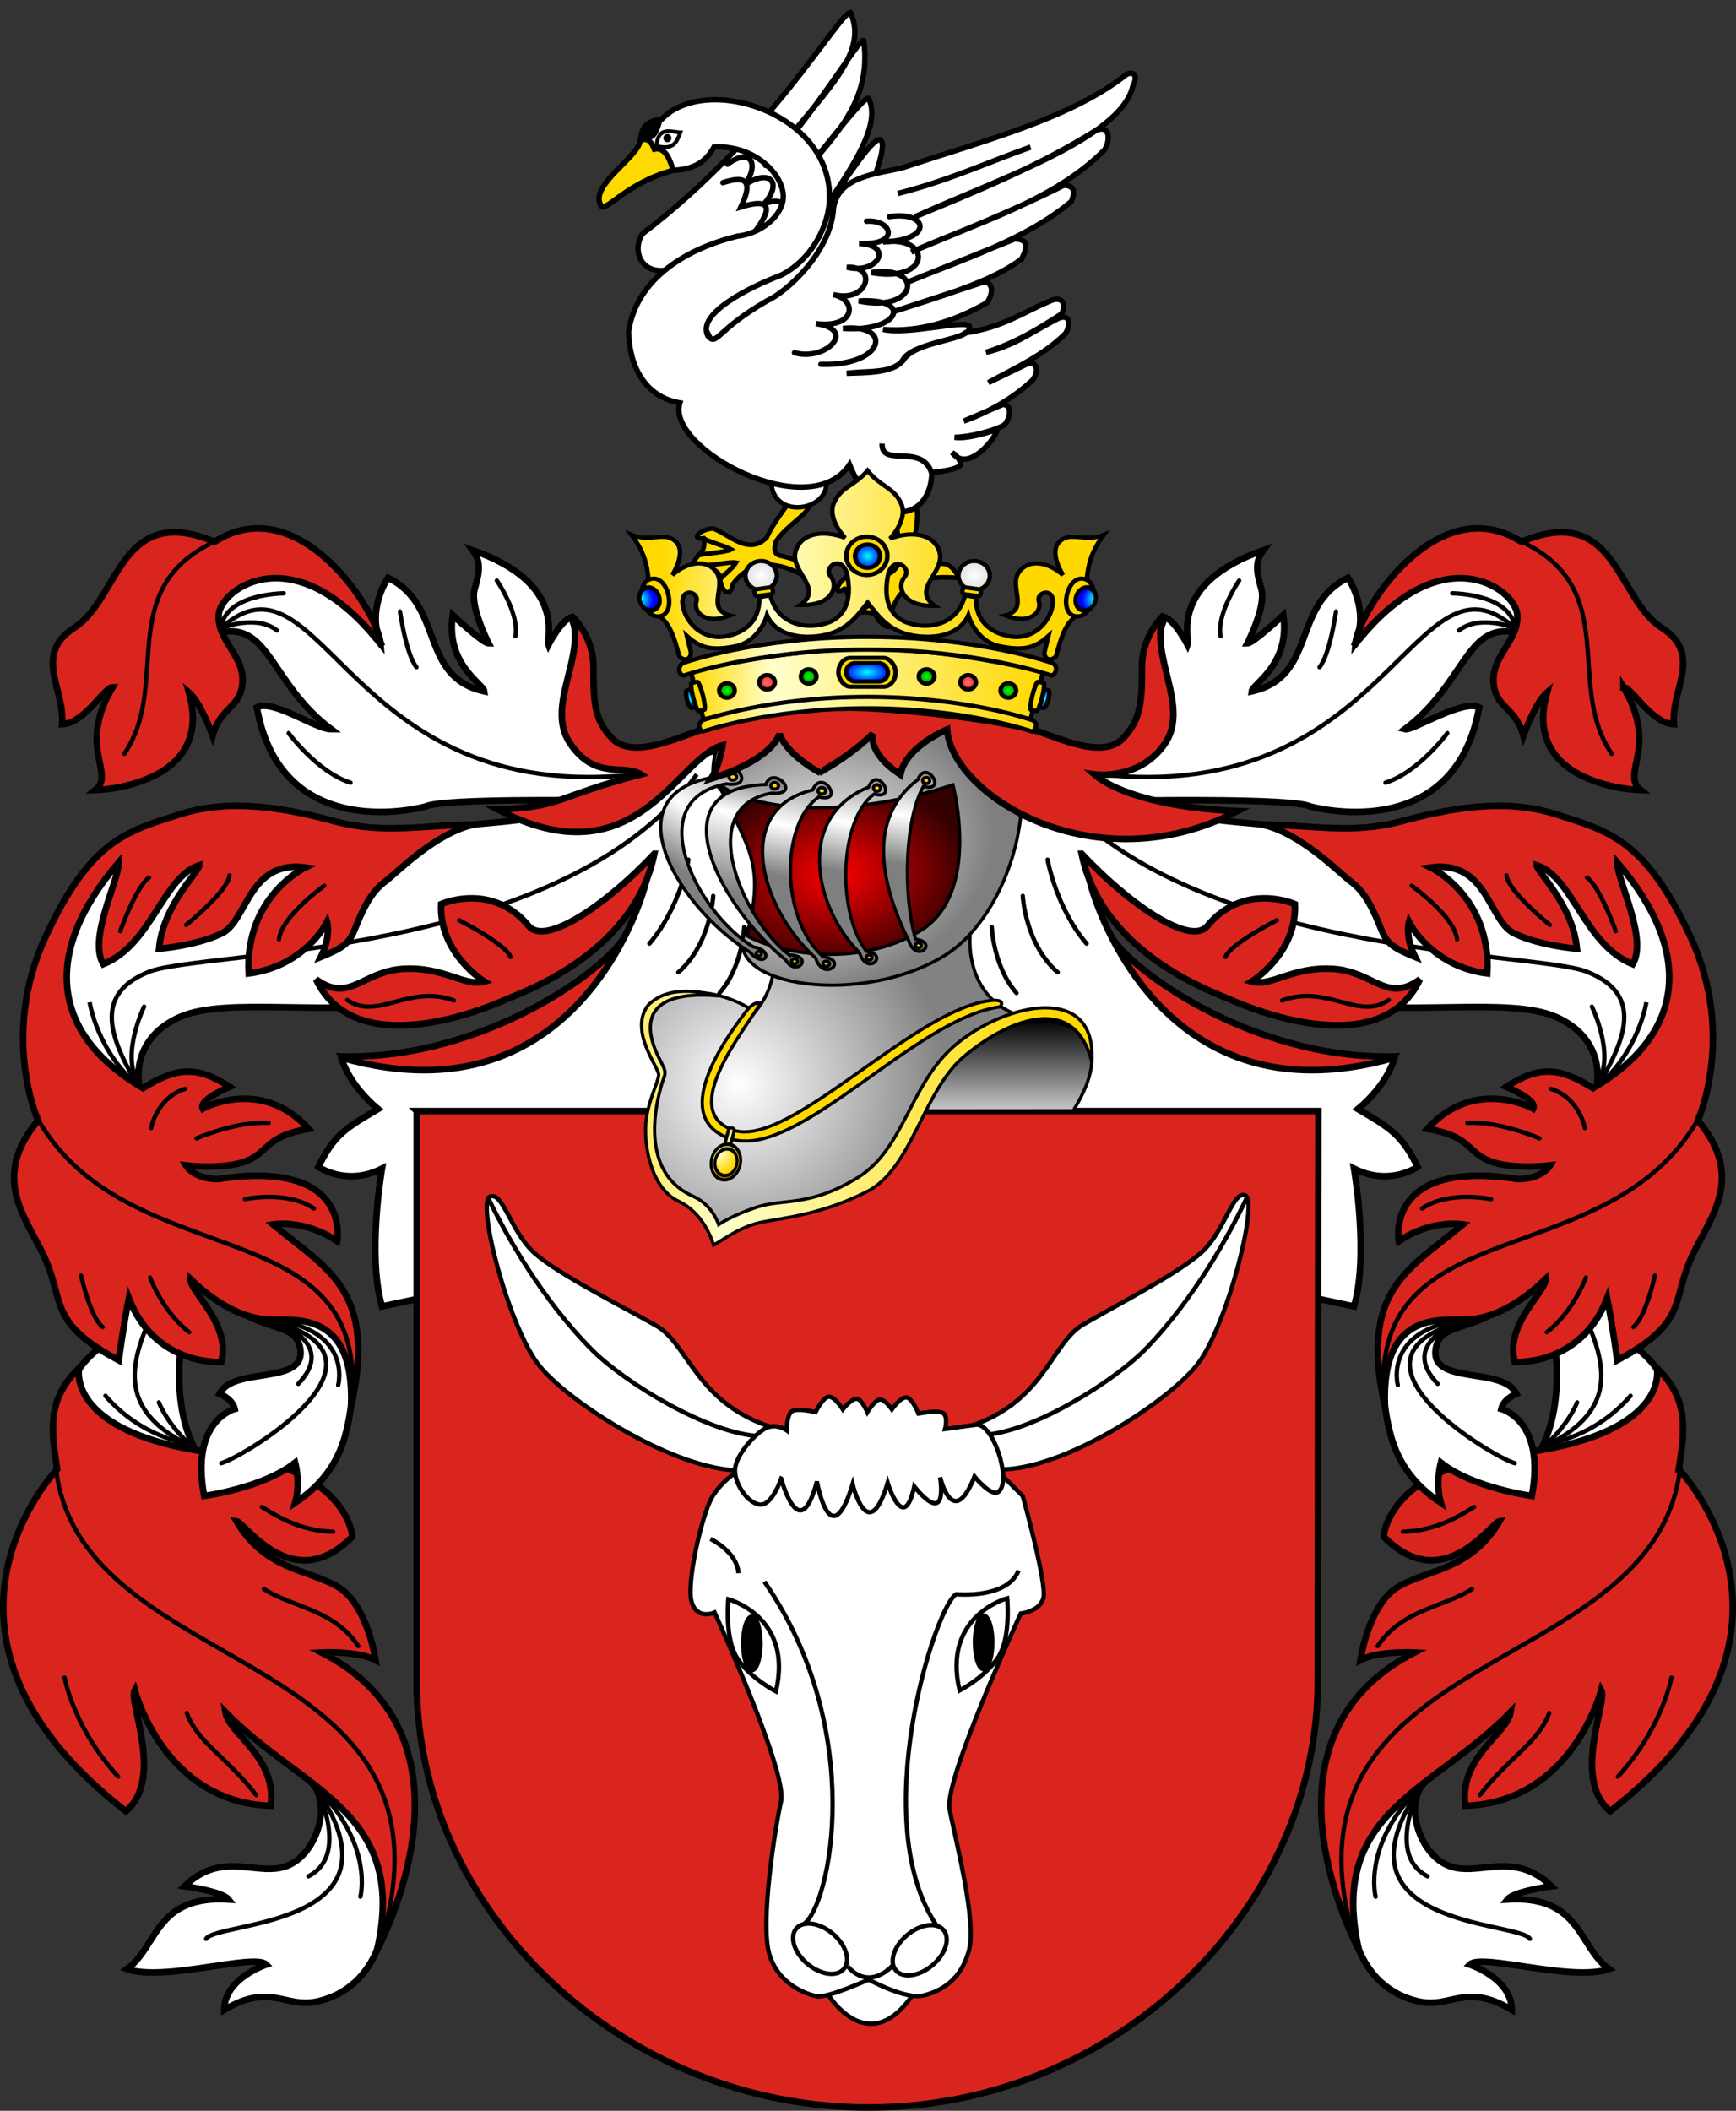 <?xml version="1.0" encoding="UTF-8" standalone="no"?>
<!-- Created with Inkscape (http://www.inkscape.org/) -->

<svg
   xmlns:svg="http://www.w3.org/2000/svg"
   xmlns="http://www.w3.org/2000/svg"
   xmlns:xlink="http://www.w3.org/1999/xlink"
   version="1.1"
   width="796.472"
   height="968.076"
   id="svg2">
  <rect width="100%" height="100%" fill="#333333" stroke="none"/>
  <defs
     id="defs6">
    <linearGradient
       id="linearGradient4815">
      <stop
         id="stop4817"
         style="stop-color:#ffd900;stop-opacity:1"
         offset="0" />
      <stop
         id="stop4819"
         style="stop-color:#ffffcc;stop-opacity:1"
         offset="0.329" />
      <stop
         id="stop4821"
         style="stop-color:#ffd800;stop-opacity:1"
         offset="1" />
    </linearGradient>
    <linearGradient
       id="linearGradient4589">
      <stop
         id="stop4591"
         style="stop-color:#ffffff;stop-opacity:1"
         offset="0" />
      <stop
         id="stop4593"
         style="stop-color:#dcdcdc;stop-opacity:1"
         offset="0.281" />
      <stop
         id="stop4595"
         style="stop-color:#828282;stop-opacity:1"
         offset="1" />
    </linearGradient>
    <radialGradient
       cx="310.181"
       cy="153.874"
       r="1.801"
       fx="310.181"
       fy="153.874"
       id="radialGradient3574"
       xlink:href="#linearGradient4088-6"
       gradientUnits="userSpaceOnUse" />
    <radialGradient
       cx="310.181"
       cy="153.874"
       r="1.801"
       fx="310.181"
       fy="153.874"
       id="radialGradient3572"
       xlink:href="#linearGradient4080-2"
       gradientUnits="userSpaceOnUse" />
    <radialGradient
       cx="310.181"
       cy="153.874"
       r="1.801"
       fx="310.181"
       fy="153.874"
       id="radialGradient3570"
       xlink:href="#linearGradient4088-6"
       gradientUnits="userSpaceOnUse" />
    <radialGradient
       cx="-247.923"
       cy="-93.051"
       r="2.298"
       fx="-247.923"
       fy="-93.051"
       id="radialGradient3568"
       xlink:href="#linearGradient4104-9"
       gradientUnits="userSpaceOnUse"
       gradientTransform="matrix(1,0,0,1.591,0,54.989)" />
    <radialGradient
       cx="310.181"
       cy="153.874"
       r="1.647"
       fx="310.181"
       fy="153.874"
       id="radialGradient3566"
       xlink:href="#linearGradient4136-8"
       gradientUnits="userSpaceOnUse" />
    <radialGradient
       cx="309.026"
       cy="154.192"
       r="1.739"
       fx="309.026"
       fy="154.192"
       id="radialGradient3564"
       xlink:href="#linearGradient4104-9"
       gradientUnits="userSpaceOnUse" />
    <radialGradient
       cx="310.181"
       cy="153.874"
       r="1.801"
       fx="310.181"
       fy="153.874"
       id="radialGradient3562"
       xlink:href="#linearGradient4088"
       gradientUnits="userSpaceOnUse" />
    <radialGradient
       cx="310.181"
       cy="153.874"
       r="1.801"
       fx="310.181"
       fy="153.874"
       id="radialGradient3560"
       xlink:href="#linearGradient4080"
       gradientUnits="userSpaceOnUse" />
    <radialGradient
       cx="310.181"
       cy="153.874"
       r="1.801"
       fx="310.181"
       fy="153.874"
       id="radialGradient3558"
       xlink:href="#linearGradient4088"
       gradientUnits="userSpaceOnUse" />
    <radialGradient
       cx="-247.923"
       cy="-93.051"
       r="2.298"
       fx="-247.923"
       fy="-93.051"
       id="radialGradient3556"
       xlink:href="#linearGradient4104"
       gradientUnits="userSpaceOnUse"
       gradientTransform="matrix(1,0,0,1.591,0,54.989)" />
    <radialGradient
       cx="310.181"
       cy="153.874"
       r="1.647"
       fx="310.181"
       fy="153.874"
       id="radialGradient3554"
       xlink:href="#linearGradient4136"
       gradientUnits="userSpaceOnUse" />
    <radialGradient
       cx="309.026"
       cy="154.192"
       r="1.739"
       fx="309.026"
       fy="154.192"
       id="radialGradient3552"
       xlink:href="#linearGradient4104"
       gradientUnits="userSpaceOnUse" />
    <radialGradient
       cx="-183.111"
       cy="16.861"
       r="7.199"
       fx="-183.111"
       fy="16.861"
       id="radialGradient3550"
       xlink:href="#linearGradient4104"
       gradientUnits="userSpaceOnUse"
       gradientTransform="matrix(1,0,0,0.508,0,8.3)" />
    <radialGradient
       cx="310.181"
       cy="153.874"
       r="1.686"
       fx="310.181"
       fy="153.874"
       id="radialGradient3548"
       xlink:href="#linearGradient4104"
       gradientUnits="userSpaceOnUse" />
    <linearGradient
       x1="-272.049"
       y1="-76.185"
       x2="-168.088"
       y2="-76.185"
       id="linearGradient3546"
       xlink:href="#linearGradient4194"
       gradientUnits="userSpaceOnUse" />
    <linearGradient
       x1="-266.814"
       y1="-44.784"
       x2="-145.345"
       y2="-44.784"
       id="linearGradient3544"
       xlink:href="#linearGradient4389"
       gradientUnits="userSpaceOnUse" />
    <linearGradient
       x1="-260.371"
       y1="-24.842"
       x2="-151.779"
       y2="-24.842"
       id="linearGradient3542"
       xlink:href="#linearGradient4405"
       gradientUnits="userSpaceOnUse" />
    <linearGradient
       x1="-263.024"
       y1="-35.249"
       x2="-149.528"
       y2="-35.249"
       id="linearGradient3540"
       xlink:href="#linearGradient4397"
       gradientUnits="userSpaceOnUse" />
    <style
       type="text/css"
       id="style25943" />
    <style
       type="text/css"
       id="style28653" />
    <style
       type="text/css"
       id="style12449" />
    <linearGradient
       id="linearGradient4080-2">
      <stop
         id="stop4082-6"
         style="stop-color:#ff8080;stop-opacity:1"
         offset="0" />
      <stop
         id="stop4084-2"
         style="stop-color:#ff0000;stop-opacity:1"
         offset="1" />
    </linearGradient>
    <linearGradient
       id="linearGradient4088-6">
      <stop
         id="stop4090-2"
         style="stop-color:#00ff00;stop-opacity:1"
         offset="0" />
      <stop
         id="stop4092-3"
         style="stop-color:#008000;stop-opacity:1"
         offset="1" />
    </linearGradient>
    <linearGradient
       id="linearGradient4136-8">
      <stop
         id="stop4138-6"
         style="stop-color:#ffffff;stop-opacity:1"
         offset="0" />
      <stop
         id="stop4140-9"
         style="stop-color:#dcdcdc;stop-opacity:1"
         offset="1" />
    </linearGradient>
    <linearGradient
       id="linearGradient4104-9">
      <stop
         id="stop4106-9"
         style="stop-color:#00ffff;stop-opacity:1"
         offset="0" />
      <stop
         id="stop4108-8"
         style="stop-color:#0000ff;stop-opacity:1"
         offset="1" />
    </linearGradient>
    <linearGradient
       id="linearGradient3881-1">
      <stop
         id="stop3883-2"
         style="stop-color:#000000;stop-opacity:1"
         offset="0" />
      <stop
         id="stop3885-1"
         style="stop-color:#cccccc;stop-opacity:1"
         offset="1" />
    </linearGradient>
    <linearGradient
       id="linearGradient3845">
      <stop
         id="stop3847"
         style="stop-color:#ffffff;stop-opacity:1"
         offset="0" />
      <stop
         id="stop3849"
         style="stop-color:#7f7f7f;stop-opacity:1"
         offset="1" />
    </linearGradient>
    <linearGradient
       id="linearGradient3851">
      <stop
         id="stop3853"
         style="stop-color:#ff0000;stop-opacity:1"
         offset="0" />
      <stop
         id="stop3855"
         style="stop-color:#330000;stop-opacity:1"
         offset="1" />
    </linearGradient>
    <linearGradient
       id="linearGradient4007">
      <stop
         id="stop4009"
         style="stop-color:#7f7f7f;stop-opacity:1"
         offset="0" />
      <stop
         id="stop4011"
         style="stop-color:#ffffff;stop-opacity:1"
         offset="0.452" />
      <stop
         id="stop4013"
         style="stop-color:#7f7f7f;stop-opacity:1"
         offset="1" />
    </linearGradient>
    <linearGradient
       id="linearGradient4015">
      <stop
         id="stop4017"
         style="stop-color:#7f7f7f;stop-opacity:1"
         offset="0" />
      <stop
         id="stop4019"
         style="stop-color:#ffffff;stop-opacity:1"
         offset="0.401" />
      <stop
         id="stop4021"
         style="stop-color:#7f7f7f;stop-opacity:1"
         offset="1" />
    </linearGradient>
    <linearGradient
       id="linearGradient4093">
      <stop
         id="stop4095"
         style="stop-color:#808080;stop-opacity:1"
         offset="0" />
      <stop
         id="stop4097"
         style="stop-color:#ffffff;stop-opacity:1"
         offset="0.344" />
      <stop
         id="stop4099"
         style="stop-color:#808080;stop-opacity:1"
         offset="1" />
    </linearGradient>
    <linearGradient
       id="linearGradient4194">
      <stop
         id="stop4196"
         style="stop-color:#ffd900;stop-opacity:1"
         offset="0" />
      <stop
         id="stop4198"
         style="stop-color:#ffffcc;stop-opacity:1"
         offset="0.323" />
      <stop
         id="stop4200"
         style="stop-color:#ffd800;stop-opacity:1"
         offset="1" />
    </linearGradient>
    <linearGradient
       id="linearGradient4744">
      <stop
         id="stop4748"
         style="stop-color:#ffffcc;stop-opacity:1"
         offset="0" />
      <stop
         id="stop4750"
         style="stop-color:#ffd800;stop-opacity:1"
         offset="1" />
    </linearGradient>
    <linearGradient
       id="linearGradient4080">
      <stop
         id="stop4082"
         style="stop-color:#ff8080;stop-opacity:1"
         offset="0" />
      <stop
         id="stop4084"
         style="stop-color:#ff0000;stop-opacity:1"
         offset="1" />
    </linearGradient>
    <linearGradient
       id="linearGradient4088">
      <stop
         id="stop4090"
         style="stop-color:#00ff00;stop-opacity:1"
         offset="0" />
      <stop
         id="stop4092"
         style="stop-color:#008000;stop-opacity:1"
         offset="1" />
    </linearGradient>
    <linearGradient
       id="linearGradient4104">
      <stop
         id="stop4106"
         style="stop-color:#00ffff;stop-opacity:1"
         offset="0" />
      <stop
         id="stop4108"
         style="stop-color:#0000ff;stop-opacity:1"
         offset="1" />
    </linearGradient>
    <linearGradient
       id="linearGradient4136">
      <stop
         id="stop4138"
         style="stop-color:#ffffff;stop-opacity:1"
         offset="0" />
      <stop
         id="stop4140"
         style="stop-color:#dcdcdc;stop-opacity:1"
         offset="1" />
    </linearGradient>
    <linearGradient
       id="linearGradient4389">
      <stop
         id="stop4391"
         style="stop-color:#ffd900;stop-opacity:1"
         offset="0" />
      <stop
         id="stop4393"
         style="stop-color:#ffffcc;stop-opacity:1"
         offset="0.247" />
      <stop
         id="stop4395"
         style="stop-color:#ffd800;stop-opacity:1"
         offset="1" />
    </linearGradient>
    <linearGradient
       id="linearGradient4397">
      <stop
         id="stop4399"
         style="stop-color:#ffd900;stop-opacity:1"
         offset="0" />
      <stop
         id="stop4401"
         style="stop-color:#ffffcc;stop-opacity:1"
         offset="0.235" />
      <stop
         id="stop4403"
         style="stop-color:#ffd800;stop-opacity:1"
         offset="1" />
    </linearGradient>
    <linearGradient
       id="linearGradient4405">
      <stop
         id="stop4407"
         style="stop-color:#ffd900;stop-opacity:1"
         offset="0" />
      <stop
         id="stop4409"
         style="stop-color:#ffffcc;stop-opacity:1"
         offset="0.231" />
      <stop
         id="stop4411"
         style="stop-color:#ffd800;stop-opacity:1"
         offset="1" />
    </linearGradient>
    <linearGradient
       id="linearGradient4007-8">
      <stop
         id="stop4009-2"
         style="stop-color:#7f7f7f;stop-opacity:1"
         offset="0" />
      <stop
         id="stop4011-7"
         style="stop-color:#ffffff;stop-opacity:1"
         offset="0.452" />
      <stop
         id="stop4013-7"
         style="stop-color:#7f7f7f;stop-opacity:1"
         offset="1" />
    </linearGradient>
    <linearGradient
       id="linearGradient4007-8-9">
      <stop
         id="stop4009-2-4"
         style="stop-color:#7f7f7f;stop-opacity:1"
         offset="0" />
      <stop
         id="stop4011-7-6"
         style="stop-color:#ffffff;stop-opacity:1"
         offset="0.452" />
      <stop
         id="stop4013-7-0"
         style="stop-color:#7f7f7f;stop-opacity:1"
         offset="1" />
    </linearGradient>
    <linearGradient
       x1="324.192"
       y1="205.469"
       x2="332.463"
       y2="159.315"
       id="linearGradient4793"
       xlink:href="#linearGradient4007"
       gradientUnits="userSpaceOnUse"
       gradientTransform="matrix(1.312,0.04,-0.034,1.12,1195.992,241.617)" />
    <linearGradient
       x1="319.95"
       y1="164.322"
       x2="307.916"
       y2="211.92"
       id="linearGradient4795"
       xlink:href="#linearGradient4093"
       gradientUnits="userSpaceOnUse"
       gradientTransform="matrix(1.312,0.04,-0.034,1.12,1195.992,241.617)" />
    <radialGradient
       cx="350.426"
       cy="317.596"
       r="1.627"
       fx="350.426"
       fy="317.596"
       id="radialGradient4797"
       xlink:href="#linearGradient4744"
       gradientUnits="userSpaceOnUse"
       gradientTransform="matrix(1.172,0,0,2.826,1302.525,-790.513)" />
    <radialGradient
       cx="312.01"
       cy="286.231"
       r="8.561"
       fx="312.01"
       fy="286.231"
       id="radialGradient4799"
       xlink:href="#linearGradient4744"
       gradientUnits="userSpaceOnUse" />
    <radialGradient
       cx="315.761"
       cy="289.006"
       r="8.561"
       fx="315.761"
       fy="289.006"
       id="radialGradient4801"
       xlink:href="#linearGradient4744"
       gradientUnits="userSpaceOnUse" />
    <linearGradient
       x1="324.192"
       y1="205.469"
       x2="332.463"
       y2="159.315"
       id="linearGradient4803"
       xlink:href="#linearGradient4007-8"
       gradientUnits="userSpaceOnUse"
       gradientTransform="matrix(1.312,0.04,-0.034,1.12,1195.992,241.617)" />
    <linearGradient
       x1="324.192"
       y1="205.469"
       x2="332.463"
       y2="159.315"
       id="linearGradient4805"
       xlink:href="#linearGradient4007-8-9"
       gradientUnits="userSpaceOnUse"
       gradientTransform="matrix(1.312,0.04,-0.034,1.12,1195.992,241.617)" />
    <linearGradient
       x1="259.835"
       y1="485.969"
       x2="487.98"
       y2="485.969"
       id="linearGradient4835"
       xlink:href="#linearGradient4815"
       gradientUnits="userSpaceOnUse"
       gradientTransform="matrix(1,0,0,0.976,-3.879,7.086)" />
    <linearGradient
       x1="283.045"
       y1="193.793"
       x2="315.108"
       y2="149.865"
       id="linearGradient4853"
       xlink:href="#linearGradient4015"
       gradientUnits="userSpaceOnUse"
       gradientTransform="matrix(1.312,0.039,-0.034,1.093,-71.003,132.592)" />
    <radialGradient
       cx="350.594"
       cy="203.334"
       r="49.377"
       fx="350.594"
       fy="203.334"
       id="radialGradient4856"
       xlink:href="#linearGradient3851"
       gradientUnits="userSpaceOnUse"
       gradientTransform="matrix(1.245,-0.063,0.047,0.874,-63.119,213.945)" />
    <radialGradient
       cx="386.432"
       cy="174.73"
       r="51.461"
       fx="386.432"
       fy="174.73"
       id="radialGradient4859"
       xlink:href="#linearGradient3845"
       gradientUnits="userSpaceOnUse"
       gradientTransform="matrix(1.591,0.032,-0.276,1.246,-193.863,130.757)" />
    <radialGradient
       cx="1558.596"
       cy="611.238"
       r="26.837"
       fx="1558.596"
       fy="611.238"
       id="radialGradient4865"
       xlink:href="#linearGradient4589"
       gradientUnits="userSpaceOnUse"
       gradientTransform="matrix(3.277,1.306,-1.338,3.196,-3951.001,-3523.163)" />
    <linearGradient
       x1="461.977"
       y1="436.037"
       x2="461.977"
       y2="478.789"
       id="linearGradient3877"
       xlink:href="#linearGradient3881-1"
       gradientUnits="userSpaceOnUse" />
  </defs>
  <g
     transform="matrix(0.744,0,0,0.744,1226.754,-417.61)"
     id="g2817">
    <path
       d="m -1215.005,893.036 c 1.039,4.31 0.258,7.839 -2.98,10.316 l 3.209,6.19 c 4.684,2.167 10.095,3.97 10.087,8.482 l 16.506,-14.672 -26.822,-10.316 z"
       id="path2819"
       style="fill:#ffda00;fill-opacity:1;fill-rule:evenodd;stroke:#000000;stroke-width:2.852;stroke-linecap:butt;stroke-linejoin:miter;stroke-miterlimit:4;stroke-opacity:1;stroke-dasharray:none" />
    <path
       d="m -1162.869,871.888 14.218,-1.588 c -1.588,8.721 -13.013,12.617 -21.622,24.495 -0.666,2.899 -2.585,7.868 2.638,9.084 16.41,3.672 17.637,7.125 19.545,15.434 -20.698,-13.605 -37.765,-13.104 -48.874,2.059 -1.543,9.356 -7.125,4.514 -7.778,-3.104 2.265,-2.692 7.696,-6.579 9.755,-10.128 -4.325,-0.736 -14.006,2.058 -19.689,1.433 -6.406,3.663 -9.133,0.212 -3.297,-6.082 1.313,-0.59 17.485,-1.83 20.052,-3.512 -3.17,-1.9 -16.041,-5.385 -16.857,-6.82 -9.181,1.037 -1.648,-5.96 5.621,-6.046 9.15,2.967 22.023,17.295 33.188,5.392 4.062,-8.628 10.461,-16.873 13.099,-20.618 z"
       id="path2821"
       style="fill:#ffda00;fill-opacity:1;fill-rule:evenodd;stroke:#000000;stroke-width:2.852;stroke-linecap:butt;stroke-linejoin:miter;stroke-miterlimit:4;stroke-opacity:1;stroke-dasharray:none" />
    <path
       d="m -1173.261,858.181 c 0.604,23.607 35.117,18.446 33.998,0.327 l -33.998,-0.327 z"
       id="path2823"
       style="fill:#ffffff;fill-opacity:1;fill-rule:evenodd;stroke:#000000;stroke-width:2.852;stroke-linecap:butt;stroke-linejoin:miter;stroke-miterlimit:4;stroke-opacity:1;stroke-dasharray:none" />
    <path
       d="m -1128.401,924.264 c 2.862,3.385 3.748,6.89 1.965,10.557 l 5.645,4.092 c 5.158,-0.165 10.803,-0.982 12.82,3.055 l 8.168,-20.518 -28.599,2.815 z"
       id="path2825"
       style="fill:#ffda00;fill-opacity:1;fill-rule:evenodd;stroke:#000000;stroke-width:2.852;stroke-linecap:butt;stroke-linejoin:miter;stroke-miterlimit:4;stroke-opacity:1;stroke-dasharray:none" />
    <path
       d="m -1096.343,875.664 11.994,-4.645 c 2.494,8.506 0.339,16.484 -2.025,30.961 0.706,2.889 2.482,9.453 7.695,8.196 16.313,-4.081 16.436,0.977 21.869,7.547 -24.602,-2.871 -39.63,5.233 -42.755,23.769 2.819,9.053 -4.343,7.231 -8.344,0.716 0.816,-3.422 3.925,-9.333 4.173,-13.428 -4.196,1.283 -11.594,8.123 -16.953,10.115 -4.082,6.148 -8.067,4.287 -5.675,-3.956 0.909,-1.116 14.805,-9.481 16.344,-12.135 -3.686,-0.276 -16.752,2.385 -18.125,1.469 -7.739,5.045 -4.147,-4.586 2.311,-7.925 9.509,-1.453 27.442,5.575 32.08,-10.072 -0.241,-9.533 -3.268,-26.081 -2.59,-30.611 z"
       id="path2827"
       style="fill:#ffda00;fill-opacity:1;fill-rule:evenodd;stroke:#000000;stroke-width:2.852;stroke-linecap:butt;stroke-linejoin:miter;stroke-miterlimit:4;stroke-opacity:1;stroke-dasharray:none" />
    <g
       id="g2829">
      <g
         id="g2831">
        <path
           d="m -1207.854,775.583 -25.439,-48.843 c -19.515,6.266 -26.569,-10.386 -19.334,-21.369 79.22,-60.225 121.053,-135.977 128.214,-136.354 11.663,25.861 -16.151,49.061 -52.348,94.295 28.983,-29.371 57.905,-78.938 60.489,-76.996 5.681,39.982 -21.708,62.072 -43.755,89.546 15.603,-17.977 44.073,-55.933 46.808,-53.931 7.857,15.765 -9.348,41.783 -27.474,68.177 11.325,-14.35 29.391,-44.098 34.597,-42.738 7.288,4.113 -15.686,51.108 -23.404,76.318 l -78.353,51.896 z"
           id="path2833"
           style="fill:#ffffff;fill-opacity:1;fill-rule:evenodd;stroke:#000000;stroke-width:3.327;stroke-linecap:round;stroke-linejoin:round;stroke-miterlimit:4;stroke-opacity:1;stroke-dasharray:none" />
        <path
           d="m -1200.279,662.52 c 13.803,-10.329 20.093,-0.88 10.854,12.663 15.287,-10.121 23.395,-1.33 11.759,11.759 13.049,-5.438 20.171,4.751 9.045,13.568"
           id="path2835"
           style="fill:none;stroke:#000000;stroke-width:3.327;stroke-linecap:round;stroke-linejoin:miter;stroke-miterlimit:4;stroke-opacity:1;stroke-dasharray:none" />
        <path
           d="m -1203.077,673.909 c 12.012,-3.861 19.842,-3.262 11.141,14.971 15.63,-4.796 21.225,-1.897 9.052,14.623"
           id="path2837"
           style="fill:none;stroke:#000000;stroke-width:3.327;stroke-linecap:round;stroke-linejoin:miter;stroke-miterlimit:4;stroke-opacity:1;stroke-dasharray:none" />
      </g>
      <path
         d="m -1074.224,852.686 c -0.657,30.359 -34.346,35.993 -50.77,-4.953 -24.962,37.577 -113.539,-10.233 -104.636,-38.078 -22.286,-3.804 -31.433,-23.987 -31.577,-44.269 5.21,-33.148 36.723,-51.091 67.178,-58.51 13.944,-1.471 27.446,-12.078 28.171,-23.528 0.711,-13.787 -16.819,-32.606 -42.668,-31.48 -5.724,10.401 -13.691,13.935 -26.004,14.453 l -19.247,-19.194 c 0.551,-6.019 2.655,-11.262 13.002,-12.383 27.413,-28.423 104.047,-3.769 103.398,47.984 0.238,17.292 -11.197,39.057 -30.029,48.294 -18.064,6.829 -52.363,23.379 -44.888,37.459 5.779,6.46 5.056,-3.818 36.839,-21.98 10.87,-4.8 38.832,-29.166 40.573,-56.653 2.59,-20.364 28.296,-21.454 42.48,-25.136 51.17,-16.874 104.548,-30.836 137.809,-57.261 3.776,-2.513 8.154,-0.471 4.255,7.092 -7.41,32.284 -84.736,57.728 -134.277,80.377 37.627,-15.525 76.192,-31.064 111.109,-52.954 8.854,-4.416 9.87,5.398 5.674,11.82 -31.121,31.319 -77.094,44.285 -119.147,62.883 31.713,-13.186 63.787,-25.831 94.088,-41.134 6.516,0.017 7.137,3.963 4.728,9.929 -28.616,23.978 -66.805,35.553 -100.707,49.645 l 65.72,-26.477 c 9.02,0.073 7.787,5.574 4.255,12.293 -18.399,14.186 -50.321,23.131 -78.013,32.151 l 55.125,-18.098 c 4.707,0.646 6.097,5.995 1.612,12.897 -20.785,11.905 -42.206,18.303 -64.122,16.516 15.691,3.431 50.021,-6.143 53.239,-2.039 2.289,9.267 -33.511,8.098 -41.228,21.602 -7.54,7.428 -21.403,6.953 -34.467,7.476 12.51,-1.642 28.661,0.356 34.491,-7.966 5.098,-10.17 34.436,-12.398 38.613,-16.981 23.409,-3.374 36.12,-12.923 52.329,-19.62 6.492,-3.069 10.407,0.575 7.188,7.907 -13.972,9.05 -28.807,18.156 -46.723,23.721 17.417,-3.923 30.219,-13.752 44.826,-21.046 7.374,-2.822 7.299,4.334 4.313,9.345 -13.688,13.67 -31.131,21.333 -47.701,30.391 l 24.21,-11.702 c 7.332,-1.822 6.563,7.578 1.897,11.213 -11.363,10.441 -26.014,18.744 -41.203,24.21 l 23.662,-10.117 c 5.671,-0.879 5.89,7.436 1.237,12.591 -6.521,3.601 -21.174,7.398 -30.621,7.506 7.048,0.927 17.001,-1.793 26.332,-4.861 -0.066,4.248 -17.748,27.5 -27.771,14.303 3.226,2.038 4.843,4.511 5.333,7.457 -2.457,3.276 -13.397,4.225 -17.888,4.904 z"
         id="path2839"
         style="fill:#ffffff;fill-opacity:1;fill-rule:evenodd;stroke:#000000;stroke-width:3.327;stroke-linecap:butt;stroke-linejoin:miter;stroke-miterlimit:4;stroke-opacity:1;stroke-dasharray:none" />
      <path
         d="m -1104.9,834.737 c -0.592,15.177 24.426,-0.626 30.564,18.155"
         id="path2841"
         style="fill:none;stroke:#000000;stroke-width:3.327;stroke-linecap:butt;stroke-linejoin:miter;stroke-miterlimit:4;stroke-opacity:1;stroke-dasharray:none" />
      <path
         d="m -1093.926,680.571 c 0.217,0 0.433,0 0,0 z"
         id="path2843"
         style="fill:none;stroke:#000000;stroke-width:1.341px;stroke-linecap:butt;stroke-linejoin:miter;stroke-opacity:1" />
      <path
         d="m -1095.226,680.571 c 31.718,-8.06 54.803,-18.998 81.898,-28.599"
         id="path2845"
         style="fill:none;stroke:#000000;stroke-width:3.327;stroke-linecap:butt;stroke-linejoin:miter;stroke-miterlimit:4;stroke-opacity:1;stroke-dasharray:none" />
      <path
         d="m -1142.674,785.868 c 39.459,1.347 44.946,-25.259 13.65,-22.099 35.548,2.503 43.341,-19.107 9.75,-16.9 36.524,7.559 40.589,-22.541 7.8,-17.55 37.123,6.693 37.422,-23.172 7.15,-18.85 31.503,-0.971 27.929,-19.366 3.9,-15.6"
         id="path2847"
         style="fill:none;stroke:#000000;stroke-width:3.327;stroke-linecap:round;stroke-linejoin:miter;stroke-miterlimit:4;stroke-opacity:1;stroke-dasharray:none" />
      <path
         d="m -1158.924,778.718 c 19.183,5.556 39.036,-14.45 13.196,-17.9 24.534,3.095 25.813,-14.634 10.751,-17.9 21.452,5.463 27.69,-17.784 8.398,-16.9 19.017,4.809 29.373,-13.778 7.449,-14.599 25.688,1.517 20.817,-14.976 4.653,-13.712"
         id="path2849"
         style="fill:none;stroke:#000000;stroke-width:3.327;stroke-linecap:round;stroke-linejoin:miter;stroke-miterlimit:4;stroke-opacity:1;stroke-dasharray:none" />
      <path
         d="m -1244.005,651.313 c 0.779,-12.571 9.224,-8.536 14.702,-8.402 -2.442,6.419 -4.24,10.895 -14.702,8.402 z"
         id="path2851"
         style="fill:none;stroke:#000000;stroke-width:2.376;stroke-linecap:butt;stroke-linejoin:miter;stroke-miterlimit:4;stroke-opacity:1;stroke-dasharray:none" />
      <path
         d="m -1235.905,646.502 a 1.967,1.911 0 1 1 -3.935,0 1.967,1.911 0 1 1 3.935,0 z"
         transform="matrix(1.257,0,0,1.324,318.704,-209.556)"
         id="path2853"
         style="fill:#000000;fill-opacity:1;fill-rule:nonzero;stroke:none" />
      <path
         d="m -1253.99,647.429 c 4.675,-0.858 6.492,0.549 8.626,5.801 7.493,-1.685 10.212,8.643 11.606,13.047 -30.294,8.109 -42.979,28.173 -44.892,20.995 -6.006,-12.402 24.453,-29.713 24.66,-39.843 z"
         id="path2855"
         style="fill:#ffda00;fill-opacity:1;fill-rule:evenodd;stroke:#000000;stroke-width:3.327;stroke-linecap:butt;stroke-linejoin:miter;stroke-miterlimit:4;stroke-opacity:1;stroke-dasharray:none" />
      <path
         d="m -1252.5,646.225 c 0.359,-8.122 5.679,-9.906 12.084,-10.303 -1.969,7.342 -5.213,14.961 -11.702,9.667"
         id="path2857"
         style="fill:#000000;fill-opacity:1;fill-rule:evenodd;stroke:none" />
    </g>
  </g>
  <g
     transform="matrix(-1,0,0,1,796.023,31.444)"
     id="g3150-1">
    <path
       d="m 274.999,451.714 12.261,-55.734 c -5.976,15.125 -64.506,58.464 -130.012,57.099 l 24.951,23.2"
       id="path7613-3-7"
       style="fill:#da251e;fill-opacity:1;stroke:#000000;stroke-width:3;stroke-linecap:butt;stroke-linejoin:miter;stroke-miterlimit:4;stroke-opacity:1;stroke-dasharray:none" />
    <path
       d="m 365.217,300.894 -59.877,18.877 -35.016,-12.934 -4.202,-41.948 -4.434,-13.237 c -4.682,1.336 -10.518,12.63 -10.518,12.63 -1.153,-3.074 8.696,-28.047 -34.784,-43.406 4.013,5.342 3.144,10.113 0.906,17.936 -2.27,7.936 6.452,24.803 6.452,24.803 -2.69,0 -16.486,-12.921 -16.486,-12.921 -3.345,22.705 14.095,31.499 14.479,34.958 -30.102,-6.678 -18.061,-39.4 -44.149,-52.088 0,0 -10.703,15.359 -2.676,31.386 -41.196,-53.929 -76.508,-24.33 -76.777,-22.289 -0.329,2.506 -3.402,17.637 4.533,15.611 20.737,-2.671 22.075,24.708 48.831,44.742 -3.403,0.912 -26.757,-14.024 -34.115,-10.017 11.372,64.108 77.595,45.41 77.595,45.41 8.041,-3.778 76.386,-2.716 76.386,-2.716 -17.974,9.916 -53.811,10.163 -56.535,11.399 l -54.459,13.231 -110.167,1.686 -22.894,35.368 1.401,34.957 c 0,0 6.486,25.836 34.773,34.322 0,0 -4.961,-21.251 18.672,-31.699 21.453,-9.485 68.952,0.059 109.898,-7.167 40.946,-7.226 103.553,-53.455 103.553,-53.455 0,0 -28.467,111.141 -139.439,79.323 0,0 2.756,11.824 16.83,23.567 -14.933,8.805 -19.986,11.654 -27.385,26.465 0,0 12.647,9.129 29.182,0.862 0,0 -6.881,39.749 0.01,63.173 l 188.658,-39.959 1.751,-226.869 z"
       id="path2820-1-8-4"
       style="fill:#ffffff;fill-opacity:1;stroke:#000000;stroke-width:3;stroke-linecap:butt;stroke-linejoin:miter;stroke-miterlimit:4;stroke-opacity:1;stroke-dasharray:none" />
    <path
       d="m 319.254,323.733 c -61.591,84.484 -226.381,80.675 -251.244,90.486 -24.863,9.811 -19.25,28.919 -5.064,52.328 C 44.079,450.698 40.678,428.248 40.678,428.248"
       id="path4823-4-0-0"
       style="fill:none;stroke:#000000;stroke-width:2;stroke-linecap:butt;stroke-linejoin:miter;stroke-miterlimit:4;stroke-opacity:1;stroke-dasharray:none" />
    <g
       transform="matrix(0.615,-0.422,-0.422,-0.615,286.23,756.979)"
       id="g7577-8-9">
      <path
         d="m 315.996,428.435 c -43.001,-9.32 -86.803,-8.659 -88.818,6.751 -2.969,35.74 -36.828,41.962 -36.828,41.962 -18.322,-24.224 -4.997,-54.339 -4.997,-54.339 -11.885,3.955 -15.384,21.989 -37.015,34.825 -21.632,12.836 -38.982,0.865 -47.626,24.853 -9.192,-57.622 80.206,-74.588 89.598,-76.289 9.392,-1.701 80.238,-21.702 125.687,22.237 z"
         id="path2826-8-4"
         style="fill:#da251e;fill-opacity:1;stroke:#000000;stroke-width:4.023;stroke-linecap:butt;stroke-linejoin:miter;stroke-miterlimit:4;stroke-opacity:1;stroke-dasharray:none" />
      <path
         d="m 109.374,461.197 c 8.143,-21.29 36.67,-13.109 53.986,-37.434"
         id="path2830-0-8"
         style="fill:none;stroke:#000000;stroke-width:2.682;stroke-linecap:round;stroke-linejoin:miter;stroke-miterlimit:4;stroke-opacity:1;stroke-dasharray:none" />
      <path
         d="m 207.17,426.228 c 1.981,8.404 -13.315,36.478 -13.315,36.478"
         id="path2832-6-8"
         style="fill:none;stroke:#000000;stroke-width:2.682;stroke-linecap:round;stroke-linejoin:miter;stroke-miterlimit:4;stroke-opacity:1;stroke-dasharray:none" />
    </g>
    <path
       d="M 292.532,323.577 C 158.086,339.295 147.409,215.057 100.977,256.633 102.776,240.764 129.735,240.675 129.735,240.675"
       id="path4815-4-8-2"
       style="fill:none;stroke:#000000;stroke-width:2;stroke-linecap:round;stroke-linejoin:miter;stroke-miterlimit:4;stroke-opacity:1;stroke-dasharray:none" />
    <path
       d="m 227.513,234.829 c 0,0 10.404,15.133 8.512,25.536"
       id="path4817-9-1-4"
       style="fill:none;stroke:#000000;stroke-width:2;stroke-linecap:round;stroke-linejoin:miter;stroke-miterlimit:4;stroke-opacity:1;stroke-dasharray:none" />
    <path
       d="m 131.988,304.817 c 0,0 13.241,17.97 28.373,22.699"
       id="path4819-9-9-5"
       style="fill:none;stroke:#000000;stroke-width:2;stroke-linecap:round;stroke-linejoin:miter;stroke-miterlimit:4;stroke-opacity:1;stroke-dasharray:none" />
    <path
       d="m 183.061,249.016 c 0,0 2.837,19.861 7.566,25.536"
       id="path4821-2-8-5"
       style="fill:none;stroke:#000000;stroke-width:2;stroke-linecap:round;stroke-linejoin:miter;stroke-miterlimit:4;stroke-opacity:1;stroke-dasharray:none" />
    <path
       d="m 297.52,401.325 c 13.992,-16.405 17.874,-38.487 17.874,-38.487"
       id="path4825-5-9-1"
       style="fill:none;stroke:#000000;stroke-width:2;stroke-linecap:round;stroke-linejoin:miter;stroke-miterlimit:4;stroke-opacity:1;stroke-dasharray:none" />
    <path
       d="m 310.742,414.528 c 14.957,-13.027 16.04,-35.071 16.04,-35.071"
       id="path4827-5-7-7"
       style="fill:none;stroke:#000000;stroke-width:2;stroke-linecap:round;stroke-linejoin:miter;stroke-miterlimit:4;stroke-opacity:1;stroke-dasharray:none" />
    <path
       d="m 329.657,423.986 c 10.615,-12.062 11.349,-30.265 11.349,-30.265"
       id="path4829-3-2-1"
       style="fill:none;stroke:#000000;stroke-width:2;stroke-linecap:round;stroke-linejoin:miter;stroke-miterlimit:4;stroke-opacity:1;stroke-dasharray:none" />
    <path
       d="m 35.465,597.222 c 4.511,-7.98 17.442,-16.056 17.442,-16.056 0,0 9.929,-59.734 45.32,-51.059 0,0 -29.692,62.866 -9.331,102.959 -58.638,1.735 -53.431,-35.843 -53.431,-35.843 z"
       id="path3975-1"
       style="fill:#ffffff;fill-opacity:1;stroke:#000000;stroke-width:3;stroke-linecap:butt;stroke-linejoin:miter;stroke-miterlimit:4;stroke-opacity:1;stroke-dasharray:none" />
    <path
       d="m 141.971,785.68 c 9.983,8.832 3.644,32.482 -10.137,38.388 -13.781,5.906 -29.905,-7.589 -47.646,9.612 0,0 17.2,2.228 20.275,6.071 -33.96,-2.024 -32.44,21.754 -46.632,31.872 16.727,6.071 58.486,-7.404 63.866,-2.024 0,0 -19.261,6.326 -19.261,20.742 21.895,-12.945 27.73,-0.09 43.591,-4.047 15.861,-3.957 23.876,-15.59 27.305,-25.671 l 12.101,-63.077"
       id="path2840-5"
       style="fill:#ffffff;fill-opacity:1;stroke:#000000;stroke-width:3;stroke-linecap:butt;stroke-linejoin:miter;stroke-miterlimit:4;stroke-opacity:1;stroke-dasharray:none" />
    <path
       d="m 25.795,642.377 c -3.371,-21.033 -3.653,-32.758 10.067,-46.463 0,0 -6.706,28.631 57.449,38.437 65.893,4.553 67.921,38.955 67.921,38.955 -27.371,27.825 -49.417,-6.539 -53.221,-7.083 13.179,22.26 32.139,21.956 46.125,29.849 13.986,7.893 17.74,33.896 17.74,33.896 -8.126,-4.388 -24.837,-3.541 -24.837,-3.541 78.058,39.967 25.581,136.224 25.581,136.224 14.278,-63.515 -34.333,-72.551 -69.679,-108.905 1.537,9.992 23.823,20.742 20.782,43.002 -49.167,-1.518 -62.345,-53.121 -62.345,-53.121 -3.074,5.38 13.686,40.473 -4.055,55.65 -104.415,-80.946 -31.528,-156.901 -31.528,-156.901 z"
       id="path2838-2"
       style="fill:#da251e;fill-opacity:1;stroke:#000000;stroke-width:3;stroke-linecap:butt;stroke-linejoin:miter;stroke-miterlimit:4;stroke-opacity:1;stroke-dasharray:none" />
    <path
       d="m 51.218,283.748 c -16.555,27.86 1.717,39.556 -8.041,47.22 0,0 55.341,-1.417 43.043,-44.859 5.38,4.612 10.879,19.832 10.879,19.832 3.784,-13.694 13.225,-12.514 13.717,-25.027 0.473,-12.041 -12.048,-19.012 -10.879,-30.693 1.169,-11.681 34.529,-36.359 74.261,13.694 C 173.252,249.75 137.025,192.219 97.989,217.039 54.497,198.789 54.426,243.156 33.748,256.393 c -19.297,12.353 -4.288,28.3 -5.707,44.355 10.406,-0.472 19.334,-16.999 23.177,-16.999 z"
       id="path2822-6"
       style="fill:#da251e;fill-opacity:1;stroke:#000000;stroke-width:3;stroke-linecap:butt;stroke-linejoin:miter;stroke-miterlimit:4;stroke-opacity:1;stroke-dasharray:none" />
    <path
       d="m 153.524,569.464 c 1.115,4.434 12.565,15.333 8.701,34.024 -3.151,15.247 -1.712,37.293 -27.246,54.316 2.559,-9.121 0,-18.438 0,-18.438 -14.621,11.674 -41.745,15.293 -41.745,15.293 -6.579,-34.658 13.995,-39.918 13.995,-39.918 -1.097,-4.743 -6.938,-6.938 -6.938,-6.938 6.214,-12.769 39.839,-3.716 37,-20.75 -1.773,-10.639 -12.439,-8.116 -26.857,-16.376"
       id="path2836-1"
       style="fill:#ffffff;fill-opacity:1;stroke:#000000;stroke-width:3;stroke-linecap:butt;stroke-linejoin:miter;stroke-miterlimit:4;stroke-opacity:1;stroke-dasharray:none" />
    <path
       d="m 74.565,552.613 c 0.946,18.916 -37.831,55.801 13.241,79.446 -11.698,-10.188 -15.356,-20.32 -15.356,-20.32"
       id="path4831-4"
       style="fill:none;stroke:#000000;stroke-width:2;stroke-linecap:round;stroke-linejoin:miter;stroke-miterlimit:4;stroke-opacity:1;stroke-dasharray:none" />
    <path
       d="m 20.324,398.507 c -20.797,44.998 -3.281,83.922 -3.281,83.922 -23.311,27.78 -3.651,46.43 3.988,65.219 7.639,18.789 1.943,28.364 33.012,44.781 0,0 1.916,-14.644 4.625,-28.469 12.062,31.375 42.375,29.25 42.375,29.25 4.671,-17.405 -14.347,-32.071 -14.125,-38.031 12.423,11.981 24.032,17.506 34.69,18.559 10.614,1.049 41.042,-6.503 38.992,40.097 11.994,-53.781 -10.813,-62.848 -35.828,-83.718 0,0 14.472,-2.527 29.458,7.688 0,0 7.055,-37.954 -54.719,-28.469 -10.966,0 -14.719,-6.281 -14.719,-6.281 0,0 17.722,2.124 28.008,-2.096 10.286,-4.219 8.597,-11.402 28.335,-14.686 -21.931,-24.078 -48.563,-9.25 -48.563,-9.25 -2.193,-4.013 12.344,-10 12.344,-10 -15.384,-10.073 -24.767,-8.696 -39.781,0.594 -41.534,-24.243 -47.113,-61.542 -11.064,-103.606 0,8.455 -14.218,34.957 -7.123,46.762 22.231,-8.972 27.445,-40.15 44,-45.344 0,3.074 -16.546,17.945 -18.438,38.25 0,0 17.085,-1.321 28.844,-7.062 11.759,-5.742 12.065,-33.677 38.312,-30.219 0,0 -27.892,13.21 -26,48.625 26.015,-3.305 35.938,-23.625 35.938,-23.625 0,0 1.949,6.544 -2.844,16.062 12.771,-5.194 13.319,-7.177 16.562,-15.094 3.307,-8.072 6.87,-14.949 12.781,-19.375 5.676,-4.25 23.312,-22.586 41.174,-26.324 -24.156,0.381 -41.731,4.546 -64.018,-1.395 -22.287,-5.941 -47.566,-10.856 -71.469,-3.156 -23.903,7.7 -40.672,11.393 -61.469,56.391 z"
       id="path3979-2"
       style="fill:#da251e;fill-opacity:1;stroke:#000000;stroke-width:3;stroke-linecap:butt;stroke-linejoin:miter;stroke-miterlimit:4;stroke-opacity:1;stroke-dasharray:none" />
    <path
       d="m 25.15,641.393 c 10.729,99.483 191.767,79.746 148.852,219.217"
       id="path4781-3"
       style="fill:none;stroke:#000000;stroke-width:2;stroke-linecap:butt;stroke-linejoin:miter;stroke-miterlimit:4;stroke-opacity:1;stroke-dasharray:none" />
    <path
       d="m 85.241,754.231 c 5.031,13.607 18.402,20.206 31.853,37.65"
       id="path4783-2"
       style="fill:none;stroke:#000000;stroke-width:2;stroke-linecap:round;stroke-linejoin:miter;stroke-miterlimit:4;stroke-opacity:1;stroke-dasharray:none" />
    <path
       d="M 163.928,723.488 C 152.604,706.523 133.517,705.775 120.607,697.314"
       id="path4785-2"
       style="fill:none;stroke:#000000;stroke-width:2;stroke-linecap:round;stroke-linejoin:miter;stroke-miterlimit:4;stroke-opacity:1;stroke-dasharray:none" />
    <path
       d="m 152.405,671.079 c -12.303,-0.379 -22.072,-4.56 -32.707,-11.376"
       id="path4787-1"
       style="fill:none;stroke:#000000;stroke-width:2;stroke-linecap:round;stroke-linejoin:miter;stroke-miterlimit:4;stroke-opacity:1;stroke-dasharray:none" />
    <path
       d="m 94.097,857.809 c 4.769,-8.252 95.192,-4.816 49.803,-70.077 27.435,26.397 21.004,50.729 21.004,50.729"
       id="path4789-6"
       style="fill:none;stroke:#000000;stroke-width:2;stroke-linecap:round;stroke-linejoin:miter;stroke-miterlimit:4;stroke-opacity:1;stroke-dasharray:none" />
    <path
       d="m 17.469,482.827 c 40.89,69.411 145.749,41.401 143.83,121.357"
       id="path4791-8"
       style="fill:none;stroke:#000000;stroke-width:2;stroke-linecap:butt;stroke-linejoin:miter;stroke-miterlimit:4;stroke-opacity:1;stroke-dasharray:none" />
    <path
       d="m 86.387,579.568 c -12.295,-9.458 -17.97,-25.063 -17.97,-25.063"
       id="path4793-5"
       style="fill:none;stroke:#000000;stroke-width:2;stroke-linecap:round;stroke-linejoin:miter;stroke-miterlimit:4;stroke-opacity:1;stroke-dasharray:none" />
    <path
       d="m 46.664,577.203 c -5.675,-4.256 -9.931,-23.645 -9.931,-23.645"
       id="path4795-7"
       style="fill:none;stroke:#000000;stroke-width:2;stroke-linecap:round;stroke-linejoin:miter;stroke-miterlimit:4;stroke-opacity:1;stroke-dasharray:none" />
    <path
       d="m 143.607,522.821 c -12.768,-8.512 -31.684,-4.256 -31.684,-4.256"
       id="path4797-6"
       style="fill:none;stroke:#000000;stroke-width:2;stroke-linecap:round;stroke-linejoin:miter;stroke-miterlimit:4;stroke-opacity:1;stroke-dasharray:none" />
    <path
       d="m 84.496,467.965 c -13.241,4.256 -15.605,17.97 -15.605,17.97"
       id="path4799-1"
       style="fill:none;stroke:#000000;stroke-width:2;stroke-linecap:round;stroke-linejoin:miter;stroke-miterlimit:4;stroke-opacity:1;stroke-dasharray:none" />
    <path
       d="m 122.8,483.57 c -14.66,-0.946 -33.103,7.093 -33.103,7.093"
       id="path4801-8"
       style="fill:none;stroke:#000000;stroke-width:2;stroke-linecap:round;stroke-linejoin:miter;stroke-miterlimit:4;stroke-opacity:1;stroke-dasharray:none" />
    <path
       d="M 53.758,783.385 C 33.253,761.055 29.167,737.987 29.167,737.987"
       id="path4803-9"
       style="fill:none;stroke:#000000;stroke-width:2;stroke-linecap:round;stroke-linejoin:miter;stroke-miterlimit:4;stroke-opacity:1;stroke-dasharray:none" />
    <path
       d="m 101.047,639.625 c 10.404,-2.837 90.052,-50.535 18.916,-66.205 42.074,2.924 34.748,30.394 34.748,30.394"
       id="path4805-2"
       style="fill:none;stroke:#000000;stroke-width:2;stroke-linecap:round;stroke-linejoin:miter;stroke-miterlimit:4;stroke-opacity:1;stroke-dasharray:none" />
    <path
       d="m 54.704,395.612 c 0,0 7.309,-20.438 13.241,-24.59"
       id="path4807-7"
       style="fill:none;stroke:#000000;stroke-width:2;stroke-linecap:round;stroke-linejoin:miter;stroke-miterlimit:4;stroke-opacity:1;stroke-dasharray:none" />
    <path
       d="m 84.969,392.775 c 0,0 19.268,-15.581 19.861,-22.699"
       id="path4809-9"
       style="fill:none;stroke:#000000;stroke-width:2;stroke-linecap:round;stroke-linejoin:miter;stroke-miterlimit:4;stroke-opacity:1;stroke-dasharray:none" />
    <path
       d="m 127.529,399.396 c 1.186,-10.677 20.807,-24.59 20.807,-24.59"
       id="path4811-5"
       style="fill:none;stroke:#000000;stroke-width:2;stroke-linecap:round;stroke-linejoin:miter;stroke-miterlimit:4;stroke-opacity:1;stroke-dasharray:none" />
    <path
       d="M 56.595,314.275 C 78.474,282.199 51.243,238.206 98.938,216.519"
       id="path4813-4"
       style="fill:none;stroke:#000000;stroke-width:2;stroke-linecap:round;stroke-linejoin:miter;stroke-miterlimit:4;stroke-opacity:1;stroke-dasharray:none" />
    <path
       d="m 141.029,829.118 c 19.278,-9.787 3.707,-40.336 3.707,-40.336"
       id="path3879-3"
       style="fill:none;stroke:#000000;stroke-width:2;stroke-linecap:round;stroke-linejoin:miter;stroke-miterlimit:4;stroke-opacity:1;stroke-dasharray:none" />
    <path
       d="m 136.41,603.248 c 16.603,-17.358 -6.132,-26.225 -6.132,-26.225"
       id="path3881-1"
       style="fill:none;stroke:#000000;stroke-width:2;stroke-linecap:round;stroke-linejoin:miter;stroke-miterlimit:4;stroke-opacity:1;stroke-dasharray:none" />
    <path
       d="m 85.657,630.606 c 0,0 -21.131,-2.641 -37.734,-21.886"
       id="path3883-2"
       style="fill:none;stroke:#000000;stroke-width:2;stroke-linecap:round;stroke-linejoin:miter;stroke-miterlimit:4;stroke-opacity:1;stroke-dasharray:none" />
    <path
       d="m 62.639,464.197 c -7.547,-12.075 3.019,-33.961 3.019,-33.961"
       id="path3885-3"
       style="fill:none;stroke:#000000;stroke-width:2;stroke-linecap:round;stroke-linejoin:miter;stroke-miterlimit:4;stroke-opacity:1;stroke-dasharray:none" />
    <path
       d="m 101.269,256.544 c 0,0 15.869,-6.38 25.358,1.145"
       id="path3887-3"
       style="fill:none;stroke:#000000;stroke-width:2;stroke-linecap:round;stroke-linejoin:miter;stroke-miterlimit:4;stroke-opacity:1;stroke-dasharray:none" />
  </g>
  <path
     d="m 275.448,483.158 12.261,-55.734 c -5.976,15.125 -64.506,58.464 -130.012,57.099 l 24.951,23.2"
     id="path7613-3"
     style="fill:#da251e;fill-opacity:1;stroke:#000000;stroke-width:3;stroke-linecap:butt;stroke-linejoin:miter;stroke-miterlimit:4;stroke-opacity:1;stroke-dasharray:none" />
  <path
     d="m 365.666,332.338 -59.877,18.877 -35.016,-12.934 -4.202,-41.948 -4.434,-13.237 c -4.682,1.336 -10.518,12.63 -10.518,12.63 -1.153,-3.074 8.696,-28.047 -34.784,-43.406 4.013,5.342 3.144,10.113 0.906,17.936 -2.27,7.936 6.452,24.803 6.452,24.803 -2.69,0 -16.486,-12.921 -16.486,-12.921 -3.345,22.705 14.095,31.499 14.479,34.958 -30.102,-6.678 -18.061,-39.4 -44.149,-52.088 0,0 -10.703,15.359 -2.676,31.386 -41.196,-53.929 -76.508,-24.33 -76.777,-22.289 -0.329,2.506 -3.402,17.637 4.533,15.611 20.737,-2.671 22.075,24.708 48.831,44.742 -7.282,0 -26.757,-14.024 -34.115,-10.017 11.372,64.108 77.595,45.41 77.595,45.41 8.041,-3.778 76.386,-2.716 76.386,-2.716 -17.974,9.916 -53.811,10.163 -56.535,11.399 l -54.459,13.231 -110.167,1.686 -22.894,35.368 1.401,34.957 c 0,0 6.486,25.836 34.773,34.322 0,0 -4.961,-21.251 18.672,-31.699 21.453,-9.485 68.952,0.059 109.898,-7.167 40.946,-7.226 103.553,-53.455 103.553,-53.455 0,0 -28.467,111.141 -139.439,79.323 0,0 2.756,11.824 16.83,23.567 -14.933,8.805 -19.986,11.654 -27.385,26.465 0,0 12.647,9.129 29.182,0.862 0,0 -6.881,39.749 0.01,63.173 l 188.658,-39.959 1.751,-226.869 z"
     id="path2820-1-8"
     style="fill:#ffffff;fill-opacity:1;stroke:#000000;stroke-width:3;stroke-linecap:butt;stroke-linejoin:miter;stroke-miterlimit:4;stroke-opacity:1;stroke-dasharray:none" />
  <path
     d="m 319.703,355.176 c -61.591,84.484 -226.381,80.675 -251.244,90.486 -24.863,9.811 -19.25,28.919 -5.064,52.328 -18.867,-15.848 -22.268,-38.298 -22.268,-38.298"
     id="path4823-4-0"
     style="fill:none;stroke:#000000;stroke-width:2;stroke-linecap:butt;stroke-linejoin:miter;stroke-miterlimit:4;stroke-opacity:1;stroke-dasharray:none" />
  <g
     transform="matrix(0.615,-0.422,-0.422,-0.615,286.679,788.422)"
     id="g7577-8">
    <path
       d="m 315.996,428.435 c -43.001,-9.32 -86.803,-8.659 -88.818,6.751 -2.969,35.74 -36.828,41.962 -36.828,41.962 -18.322,-24.224 -4.997,-54.339 -4.997,-54.339 -11.885,3.955 -15.384,21.989 -37.015,34.825 -21.632,12.836 -38.982,0.865 -47.626,24.853 -9.192,-57.622 80.206,-74.588 89.598,-76.289 9.392,-1.701 80.238,-21.702 125.687,22.237 z"
       id="path2826-8"
       style="fill:#da251e;fill-opacity:1;stroke:#000000;stroke-width:4.023;stroke-linecap:butt;stroke-linejoin:miter;stroke-miterlimit:4;stroke-opacity:1;stroke-dasharray:none" />
    <path
       d="m 109.374,461.197 c 8.143,-21.29 36.67,-13.109 53.986,-37.434"
       id="path2830-0"
       style="fill:none;stroke:#000000;stroke-width:2.682;stroke-linecap:round;stroke-linejoin:miter;stroke-miterlimit:4;stroke-opacity:1;stroke-dasharray:none" />
    <path
       d="m 207.17,426.228 c 1.981,8.404 -13.315,36.478 -13.315,36.478"
       id="path2832-6"
       style="fill:none;stroke:#000000;stroke-width:2.682;stroke-linecap:round;stroke-linejoin:miter;stroke-miterlimit:4;stroke-opacity:1;stroke-dasharray:none" />
  </g>
  <path
     d="M 292.981,355.021 C 158.535,370.739 147.858,246.5 101.426,288.077 c 1.8,-15.869 28.758,-15.958 28.758,-15.958"
     id="path4815-4-8"
     style="fill:none;stroke:#000000;stroke-width:2;stroke-linecap:round;stroke-linejoin:miter;stroke-miterlimit:4;stroke-opacity:1;stroke-dasharray:none" />
  <path
     d="m 227.962,266.272 c 0,0 10.404,15.133 8.512,25.536"
     id="path4817-9-1"
     style="fill:none;stroke:#000000;stroke-width:2;stroke-linecap:round;stroke-linejoin:miter;stroke-miterlimit:4;stroke-opacity:1;stroke-dasharray:none" />
  <path
     d="m 132.437,336.261 c 0,0 13.241,17.97 28.373,22.699"
     id="path4819-9-9"
     style="fill:none;stroke:#000000;stroke-width:2;stroke-linecap:round;stroke-linejoin:miter;stroke-miterlimit:4;stroke-opacity:1;stroke-dasharray:none" />
  <path
     d="m 183.51,280.459 c 0,0 2.837,19.861 7.566,25.536"
     id="path4821-2-8"
     style="fill:none;stroke:#000000;stroke-width:2;stroke-linecap:round;stroke-linejoin:miter;stroke-miterlimit:4;stroke-opacity:1;stroke-dasharray:none" />
  <path
     d="m 297.969,432.769 c 13.992,-16.405 17.874,-38.487 17.874,-38.487"
     id="path4825-5-9"
     style="fill:none;stroke:#000000;stroke-width:2;stroke-linecap:round;stroke-linejoin:miter;stroke-miterlimit:4;stroke-opacity:1;stroke-dasharray:none" />
  <path
     d="m 311.191,445.972 c 14.957,-13.027 16.04,-35.071 16.04,-35.071"
     id="path4827-5-7"
     style="fill:none;stroke:#000000;stroke-width:2;stroke-linecap:round;stroke-linejoin:miter;stroke-miterlimit:4;stroke-opacity:1;stroke-dasharray:none" />
  <path
     d="m 330.107,455.43 c 10.615,-12.062 11.349,-30.265 11.349,-30.265"
     id="path4829-3-2"
     style="fill:none;stroke:#000000;stroke-width:2;stroke-linecap:round;stroke-linejoin:miter;stroke-miterlimit:4;stroke-opacity:1;stroke-dasharray:none" />
  <path
     d="m 35.914,628.665 c 4.511,-7.98 17.442,-16.056 17.442,-16.056 0,0 9.929,-59.734 45.32,-51.059 0,0 -29.692,62.866 -9.331,102.959 -58.638,1.735 -53.431,-35.843 -53.431,-35.843 z"
     id="path3975"
     style="fill:#ffffff;fill-opacity:1;stroke:#000000;stroke-width:3;stroke-linecap:butt;stroke-linejoin:miter;stroke-miterlimit:4;stroke-opacity:1;stroke-dasharray:none" />
  <path
     d="m 142.42,817.123 c 9.983,8.832 3.644,32.482 -10.137,38.388 -13.781,5.906 -29.905,-7.589 -47.646,9.612 0,0 17.2,2.228 20.275,6.071 -33.96,-2.024 -32.44,21.754 -46.632,31.872 16.727,6.071 58.486,-7.404 63.866,-2.024 0,0 -19.261,6.326 -19.261,20.742 21.895,-12.945 27.73,-0.09 43.591,-4.047 15.861,-3.957 23.876,-15.59 27.305,-25.671 l 12.101,-63.077"
     id="path2840"
     style="fill:#ffffff;fill-opacity:1;stroke:#000000;stroke-width:3;stroke-linecap:butt;stroke-linejoin:miter;stroke-miterlimit:4;stroke-opacity:1;stroke-dasharray:none" />
  <path
     d="m 26.244,673.821 c -3.371,-21.033 -3.653,-32.758 10.067,-46.463 0,0 -6.706,28.631 57.449,38.437 65.893,4.553 67.921,38.955 67.921,38.955 -27.371,27.825 -49.417,-6.539 -53.221,-7.083 13.179,22.26 32.139,21.956 46.125,29.849 13.986,7.893 17.74,33.896 17.74,33.896 -8.126,-4.388 -24.837,-3.541 -24.837,-3.541 78.058,39.967 25.581,136.224 25.581,136.224 14.278,-63.515 -34.333,-72.551 -69.679,-108.905 1.537,9.992 23.823,20.742 20.782,43.002 -49.167,-1.518 -62.345,-53.121 -62.345,-53.121 -3.074,5.38 13.686,40.473 -4.055,55.65 C -46.643,749.776 26.244,673.821 26.244,673.821 z"
     id="path2838"
     style="fill:#da251e;fill-opacity:1;stroke:#000000;stroke-width:3;stroke-linecap:butt;stroke-linejoin:miter;stroke-miterlimit:4;stroke-opacity:1;stroke-dasharray:none" />
  <path
     d="m 51.667,315.192 c -16.555,27.86 1.717,39.556 -8.041,47.22 0,0 55.341,-1.417 43.043,-44.859 5.38,4.612 10.879,19.832 10.879,19.832 3.784,-13.694 13.225,-12.514 13.717,-25.027 0.473,-12.041 -12.048,-19.012 -10.879,-30.693 1.169,-11.681 34.529,-36.359 74.261,13.694 -0.946,-14.166 -37.174,-71.697 -76.21,-46.877 -43.491,-18.25 -43.563,26.117 -64.241,39.353 -19.297,12.353 -4.288,28.3 -5.707,44.355 10.406,-0.472 19.334,-16.999 23.177,-16.999 z"
     id="path2822"
     style="fill:#da251e;fill-opacity:1;stroke:#000000;stroke-width:3;stroke-linecap:butt;stroke-linejoin:miter;stroke-miterlimit:4;stroke-opacity:1;stroke-dasharray:none" />
  <path
     d="m 153.973,600.907 c 1.115,4.434 12.565,15.333 8.701,34.024 -3.151,15.247 -1.712,37.293 -27.246,54.316 2.559,-9.121 0,-18.438 0,-18.438 -14.621,11.674 -41.745,15.293 -41.745,15.293 -6.579,-34.658 13.995,-39.918 13.995,-39.918 -1.097,-4.743 -6.938,-6.938 -6.938,-6.938 6.214,-12.769 39.839,-3.716 37,-20.75 -1.773,-10.639 -12.439,-8.116 -26.857,-16.376"
     id="path2836"
     style="fill:#ffffff;fill-opacity:1;stroke:#000000;stroke-width:3;stroke-linecap:butt;stroke-linejoin:miter;stroke-miterlimit:4;stroke-opacity:1;stroke-dasharray:none" />
  <path
     d="m 75.014,584.056 c 0.946,18.916 -37.831,55.801 13.241,79.446 C 76.557,653.314 72.899,643.182 72.899,643.182"
     id="path4831"
     style="fill:none;stroke:#000000;stroke-width:2;stroke-linecap:round;stroke-linejoin:miter;stroke-miterlimit:4;stroke-opacity:1;stroke-dasharray:none" />
  <path
     d="m 20.773,429.95 c -20.797,44.998 -3.281,83.922 -3.281,83.922 -23.311,27.78 -3.651,46.43 3.988,65.219 7.639,18.789 1.943,28.364 33.012,44.781 0,0 1.916,-14.644 4.625,-28.469 12.062,31.375 42.375,29.25 42.375,29.25 4.671,-17.405 -14.347,-32.071 -14.125,-38.031 12.423,11.981 24.032,17.506 34.69,18.559 10.614,1.049 41.042,-6.503 38.992,40.097 11.994,-53.781 -10.813,-62.848 -35.828,-83.718 0,0 14.472,-2.527 29.458,7.688 0,0 7.055,-37.954 -54.719,-28.469 -10.966,0 -14.719,-6.281 -14.719,-6.281 0,0 17.722,2.124 28.008,-2.096 10.286,-4.219 8.597,-11.402 28.335,-14.686 -21.931,-24.078 -48.562,-9.25 -48.562,-9.25 -2.193,-4.013 12.344,-10 12.344,-10 -15.384,-10.073 -24.767,-8.696 -39.781,0.594 -41.534,-24.243 -47.113,-61.542 -11.064,-103.606 0,8.455 -14.218,34.957 -7.123,46.762 22.231,-8.972 27.445,-40.15 44,-45.344 0,3.074 -16.546,17.945 -18.438,38.25 0,0 17.085,-1.321 28.844,-7.062 11.759,-5.742 12.065,-33.677 38.312,-30.219 0,0 -27.892,13.21 -26,48.625 26.015,-3.305 35.938,-23.625 35.938,-23.625 0,0 1.949,6.544 -2.844,16.062 12.771,-5.194 13.319,-7.177 16.562,-15.094 3.307,-8.072 6.87,-14.949 12.781,-19.375 5.676,-4.25 23.312,-22.586 41.174,-26.324 -24.156,0.381 -41.731,4.546 -64.018,-1.395 -22.287,-5.941 -47.566,-10.856 -71.469,-3.156 -23.903,7.7 -40.672,11.393 -61.469,56.391 z"
     id="path3979"
     style="fill:#da251e;fill-opacity:1;stroke:#000000;stroke-width:3;stroke-linecap:butt;stroke-linejoin:miter;stroke-miterlimit:4;stroke-opacity:1;stroke-dasharray:none" />
  <path
     d="m 25.599,672.837 c 10.729,99.483 191.766,79.746 148.852,219.217"
     id="path4781"
     style="fill:none;stroke:#000000;stroke-width:2;stroke-linecap:butt;stroke-linejoin:miter;stroke-miterlimit:4;stroke-opacity:1;stroke-dasharray:none" />
  <path
     d="m 85.69,785.674 c 5.031,13.607 18.402,20.206 31.853,37.65"
     id="path4783"
     style="fill:none;stroke:#000000;stroke-width:2;stroke-linecap:round;stroke-linejoin:miter;stroke-miterlimit:4;stroke-opacity:1;stroke-dasharray:none" />
  <path
     d="M 164.377,754.932 C 153.053,737.966 133.966,737.219 121.056,728.758"
     id="path4785"
     style="fill:none;stroke:#000000;stroke-width:2;stroke-linecap:round;stroke-linejoin:miter;stroke-miterlimit:4;stroke-opacity:1;stroke-dasharray:none" />
  <path
     d="M 152.854,702.523 C 140.551,702.143 130.782,697.963 120.147,691.146"
     id="path4787"
     style="fill:none;stroke:#000000;stroke-width:2;stroke-linecap:round;stroke-linejoin:miter;stroke-miterlimit:4;stroke-opacity:1;stroke-dasharray:none" />
  <path
     d="m 94.546,889.252 c 4.769,-8.252 95.192,-4.816 49.803,-70.077 27.435,26.397 21.004,50.729 21.004,50.729"
     id="path4789"
     style="fill:none;stroke:#000000;stroke-width:2;stroke-linecap:round;stroke-linejoin:miter;stroke-miterlimit:4;stroke-opacity:1;stroke-dasharray:none" />
  <path
     d="m 17.918,514.271 c 40.89,69.411 145.749,41.401 143.83,121.357"
     id="path4791"
     style="fill:none;stroke:#000000;stroke-width:2;stroke-linecap:butt;stroke-linejoin:miter;stroke-miterlimit:4;stroke-opacity:1;stroke-dasharray:none" />
  <path
     d="m 86.836,611.011 c -12.295,-9.458 -17.97,-25.063 -17.97,-25.063"
     id="path4793"
     style="fill:none;stroke:#000000;stroke-width:2;stroke-linecap:round;stroke-linejoin:miter;stroke-miterlimit:4;stroke-opacity:1;stroke-dasharray:none" />
  <path
     d="m 47.113,608.647 c -5.675,-4.256 -9.931,-23.645 -9.931,-23.645"
     id="path4795"
     style="fill:none;stroke:#000000;stroke-width:2;stroke-linecap:round;stroke-linejoin:miter;stroke-miterlimit:4;stroke-opacity:1;stroke-dasharray:none" />
  <path
     d="m 144.056,554.264 c -12.768,-8.512 -31.684,-4.256 -31.684,-4.256"
     id="path4797"
     style="fill:none;stroke:#000000;stroke-width:2;stroke-linecap:round;stroke-linejoin:miter;stroke-miterlimit:4;stroke-opacity:1;stroke-dasharray:none" />
  <path
     d="m 84.945,499.409 c -13.241,4.256 -15.605,17.97 -15.605,17.97"
     id="path4799"
     style="fill:none;stroke:#000000;stroke-width:2;stroke-linecap:round;stroke-linejoin:miter;stroke-miterlimit:4;stroke-opacity:1;stroke-dasharray:none" />
  <path
     d="m 123.249,515.014 c -14.66,-0.946 -33.102,7.093 -33.102,7.093"
     id="path4801"
     style="fill:none;stroke:#000000;stroke-width:2;stroke-linecap:round;stroke-linejoin:miter;stroke-miterlimit:4;stroke-opacity:1;stroke-dasharray:none" />
  <path
     d="M 54.207,814.828 C 33.703,792.498 29.616,769.43 29.616,769.43"
     id="path4803"
     style="fill:none;stroke:#000000;stroke-width:2;stroke-linecap:round;stroke-linejoin:miter;stroke-miterlimit:4;stroke-opacity:1;stroke-dasharray:none" />
  <path
     d="m 101.496,671.069 c 10.404,-2.837 90.052,-50.535 18.916,-66.205 42.074,2.924 34.748,30.394 34.748,30.394"
     id="path4805"
     style="fill:none;stroke:#000000;stroke-width:2;stroke-linecap:round;stroke-linejoin:miter;stroke-miterlimit:4;stroke-opacity:1;stroke-dasharray:none" />
  <path
     d="m 55.153,427.056 c 0,0 7.309,-20.438 13.241,-24.59"
     id="path4807"
     style="fill:none;stroke:#000000;stroke-width:2;stroke-linecap:round;stroke-linejoin:miter;stroke-miterlimit:4;stroke-opacity:1;stroke-dasharray:none" />
  <path
     d="m 85.418,424.219 c 0,0 19.268,-15.581 19.861,-22.699"
     id="path4809"
     style="fill:none;stroke:#000000;stroke-width:2;stroke-linecap:round;stroke-linejoin:miter;stroke-miterlimit:4;stroke-opacity:1;stroke-dasharray:none" />
  <path
     d="m 127.978,430.839 c 1.186,-10.677 20.807,-24.59 20.807,-24.59"
     id="path4811"
     style="fill:none;stroke:#000000;stroke-width:2;stroke-linecap:round;stroke-linejoin:miter;stroke-miterlimit:4;stroke-opacity:1;stroke-dasharray:none" />
  <path
     d="M 57.044,345.718 C 78.923,313.643 51.692,269.65 99.387,247.963"
     id="path4813"
     style="fill:none;stroke:#000000;stroke-width:2;stroke-linecap:round;stroke-linejoin:miter;stroke-miterlimit:4;stroke-opacity:1;stroke-dasharray:none" />
  <path
     d="m 141.478,860.561 c 19.278,-9.787 3.707,-40.336 3.707,-40.336"
     id="path3879"
     style="fill:none;stroke:#000000;stroke-width:2;stroke-linecap:round;stroke-linejoin:miter;stroke-miterlimit:4;stroke-opacity:1;stroke-dasharray:none" />
  <path
     d="m 136.859,634.692 c 16.603,-17.358 -6.132,-26.225 -6.132,-26.225"
     id="path3881"
     style="fill:none;stroke:#000000;stroke-width:2;stroke-linecap:round;stroke-linejoin:miter;stroke-miterlimit:4;stroke-opacity:1;stroke-dasharray:none" />
  <path
     d="m 86.106,662.049 c 0,0 -21.131,-2.641 -37.734,-21.886"
     id="path3883"
     style="fill:none;stroke:#000000;stroke-width:2;stroke-linecap:round;stroke-linejoin:miter;stroke-miterlimit:4;stroke-opacity:1;stroke-dasharray:none" />
  <path
     d="m 63.088,495.64 c -7.547,-12.075 3.019,-33.961 3.019,-33.961"
     id="path3885"
     style="fill:none;stroke:#000000;stroke-width:2;stroke-linecap:round;stroke-linejoin:miter;stroke-miterlimit:4;stroke-opacity:1;stroke-dasharray:none" />
  <path
     d="m 101.718,287.988 c 0,0 15.869,-6.38 25.358,1.145"
     id="path3887"
     style="fill:none;stroke:#000000;stroke-width:2;stroke-linecap:round;stroke-linejoin:miter;stroke-miterlimit:4;stroke-opacity:1;stroke-dasharray:none" />
  <path
     d="m 191.203,509.576 0,266.649 0.068,0 c 2.659,103.113 95.74,190.351 207.377,190.351 111.638,0 203.247,-87.954 205.906,-191.067 l 0.315,-265.933 -413.666,0 z"
     id="rect1317"
     style="fill:#da251e;fill-opacity:1;fill-rule:evenodd;stroke:#000000;stroke-width:3;stroke-linecap:round;stroke-linejoin:miter;stroke-miterlimit:4;stroke-opacity:1;stroke-dasharray:none;stroke-dashoffset:0" />
  <g
     transform="matrix(1.172,0,0,1.045,1211.697,303.281)"
     id="g2995"
     style="stroke-width:1.238;stroke-miterlimit:4;stroke-dasharray:none" />
  <g
     transform="matrix(1.063,0,0,1.063,-1834.513,-42.49)"
     id="g3044">
    <g
       transform="translate(343.934,120.898)"
       id="g2912" />
    <g
       transform="translate(-175.094,142.437)"
       id="g2947" />
    <g
       id="g2995-9" />
    <g
       transform="matrix(-1,0,0,1,747.779,0)"
       id="g3012" />
  </g>
  <g
     transform="matrix(1.063,0,0,1.063,-1835.596,-43.028)"
     id="g2602" />
  <g
     transform="matrix(-0.143,-1.053,1.053,-0.143,-2128.575,1214.442)"
     id="g2460" />
  <g
     transform="matrix(-0.62,0.863,-0.863,-0.62,-593.599,820.571)"
     id="g2466" />
  <g
     transform="matrix(1.063,0,0,1.063,-1833.97,-43.028)"
     id="g2456" />
  <g
     transform="matrix(1.063,0,0,1.063,-1901.461,-43.028)"
     id="g2408">
    <g
       transform="translate(63.49,0.835)"
       id="g2378">
      <g
         id="g2350" />
    </g>
  </g>
  <g
     transform="translate(-1652.141,74.446)"
     id="g3675" />
  <g
     transform="translate(-1616.015,-39.564)"
     id="g16339" />
  <g
     transform="translate(-1812.156,-62.135)"
     id="g41791">
    <g
       id="g42680" />
  </g>
  <g
     transform="matrix(-0.146,-1.075,1.075,-0.146,-1548.196,1049.38)"
     id="g3033" />
  <g
     transform="matrix(-0.633,0.881,-0.881,-0.633,18.642,647.334)"
     id="g3035" />
  <g
     transform="matrix(1.085,0,0,1.085,-1247.475,-234.191)"
     id="g3037" />
  <g
     transform="matrix(1.085,0,0,1.085,-1316.368,-234.191)"
     id="g3039">
    <g
       transform="translate(63.49,0.835)"
       id="g3041">
      <g
         id="g3043" />
    </g>
  </g>
  <g
     transform="translate(1070.435,-598.546)"
     id="g4007" />
  <g
     transform="translate(1419.409,-299.02)"
     id="layer2"
     style="display:inline" />
  <g
     transform="translate(1597.551,-345.036)"
     id="g19523"
     style="display:inline" />
  <g
     transform="translate(1861.592,-678.017)"
     id="g19804" />
  <g
     transform="translate(2210.566,-378.49)"
     id="g19828"
     style="display:inline" />
  <g
     transform="translate(2388.708,-424.506)"
     id="g19830"
     style="display:inline" />
  <g
     transform="translate(4047.434,1550.979)"
     id="g3086" />
  <g
     transform="translate(4396.409,1850.506)"
     id="g3149"
     style="display:inline" />
  <g
     transform="translate(4574.551,1804.49)"
     id="g3151"
     style="display:inline" />
  <g
     transform="translate(0.449,31.444)"
     id="g4867">
    <path
       d="m 353.63,396.495 c 0,4.231 5.3,20.946 -7.625,36.113 -14.855,-9.729 -35.094,-13.574 -47.381,0.742 -12.287,14.315 7.179,21.809 5.725,29.058 -8.122,14.021 -7.852,14.903 -6.188,32.392 1.665,17.489 22.005,18.906 28.688,42.458 9.822,-15.201 51.395,-12.102 67.875,-25.407 17.666,-14.263 19.393,-22.791 25.625,-34.436 l 48,-42.763 c -17.076,-4.964 -24.485,-20.321 -23.75,-36.601 l -90.969,-1.556 z"
       id="path3784"
       style="fill:url(#radialGradient4865);fill-opacity:1;stroke:#000000;stroke-width:1.5;stroke-linecap:butt;stroke-linejoin:miter;stroke-miterlimit:4;stroke-opacity:1;stroke-dasharray:none" />
    <path
       d="m 423.473,478.039 c 36.041,0 36.734,-0.058 68.452,-0.058 19.175,-30.768 2.559,-41.193 -14.98,-41.193 -17.539,0 -38.452,11.039 -53.471,41.251 z"
       id="path2818-4"
       style="fill:url(#linearGradient3877);fill-opacity:1;fill-rule:nonzero;stroke:#000000;stroke-width:1.5;stroke-miterlimit:4;stroke-dasharray:none" />
    <path
       d="m 341.041,396.802 c -8.885,24.332 54.495,33.564 92.454,9.648 37.959,-23.916 55.166,-113.305 -2.258,-121.671 -58.074,-8.461 -108.997,5.791 -104.289,42.22 17.772,18.577 25.195,56.259 14.093,69.803 z"
       id="path2823-2"
       style="fill:url(#radialGradient4859);fill-opacity:1;stroke:#000000;stroke-width:1.5;stroke-linecap:butt;stroke-linejoin:miter;stroke-miterlimit:4;stroke-opacity:1;stroke-dasharray:none" />
    <path
       d="m 328.873,327.508 c 14.884,32.366 21.457,36.453 13.464,70.281 14.962,8.234 50.719,14.911 79.245,-2.207 28.525,-17.118 15.17,-67.047 15.17,-67.047 -52.576,17.102 -95.509,10.724 -107.879,-1.027 z"
       id="path2915"
       style="fill:url(#radialGradient4856);fill-opacity:1;stroke:#000000;stroke-width:1.5;stroke-linecap:butt;stroke-linejoin:miter;stroke-miterlimit:4;stroke-opacity:1;stroke-dasharray:none" />
    <path
       d="m 345.13,402.827 c -25.808,-15.607 -52.192,-67.396 -12.296,-74.751 14.499,2.022 2.41,-13.22 -0.37,-3.739 -55.116,4.801 -23.123,59.581 11.033,80.833 7.205,8.181 11.53,-0.775 1.634,-2.342 z"
       id="path2825-1"
       style="fill:url(#linearGradient4853);fill-opacity:1;stroke:#000000;stroke-width:1.5;stroke-linecap:butt;stroke-linejoin:miter;stroke-miterlimit:4;stroke-opacity:1;stroke-dasharray:none" />
    <path
       d="m 337.506,324.935 a 1.756,1.462 1.5 1 1 -3.51,-0.104 1.756,1.462 1.5 1 1 3.51,0.104 z"
       id="path4061"
       style="fill:#ffd900;fill-opacity:1;fill-rule:nonzero;stroke:#000000;stroke-width:1.5;stroke-linecap:round;stroke-linejoin:miter;stroke-miterlimit:4;stroke-opacity:1;stroke-dasharray:none" />
    <g
       transform="matrix(1,0,0,0.976,-1258.995,-103.236)"
       id="g4644"
       style="stroke-width:1.518;stroke-miterlimit:4;stroke-dasharray:none">
      <path
         d="m 1636.228,523.168 c -19.945,-18.086 -19.5,-62.932 -1.962,-75.139 12.221,3.307 1.415,-13.956 -2.835,-3.271 -36.261,8.872 -24.94,54.56 1.367,79.104 3.767,11.509 15.213,0.879 3.43,-0.693 z"
         id="path2825-1-7-4"
         style="fill:url(#linearGradient4793);fill-opacity:1;stroke:#000000;stroke-width:1.518;stroke-linecap:butt;stroke-linejoin:miter;stroke-miterlimit:4;stroke-opacity:1;stroke-dasharray:none" />
      <path
         d="m 1637.377,445.216 a 1.756,1.498 1.732 1 1 -3.51,-0.106 1.756,1.498 1.732 1 1 3.51,0.106 z"
         id="path4061-8-6"
         style="fill:#ffd900;fill-opacity:1;fill-rule:nonzero;stroke:#000000;stroke-width:1.518;stroke-linecap:round;stroke-linejoin:miter;stroke-miterlimit:4;stroke-opacity:1;stroke-dasharray:none" />
      <path
         d="m 1639.111,526.496 a 1.457,1.243 1.732 1 1 -2.913,-0.088 1.457,1.243 1.732 1 1 2.913,0.088 z"
         id="path4061-8-8"
         style="fill:#ffd900;fill-opacity:1;fill-rule:nonzero;stroke:#000000;stroke-width:1.518;stroke-linecap:round;stroke-linejoin:miter;stroke-miterlimit:4;stroke-opacity:1;stroke-dasharray:none" />
    </g>
    <g
       transform="matrix(1,0,0,0.976,-1262.995,-103.236)"
       id="g4651"
       style="stroke-width:1.518;stroke-miterlimit:4;stroke-dasharray:none">
      <path
         d="m 1624.554,522.243 c -21.323,-16.903 -43.909,-69.513 -7.898,-76.013 14.399,1.347 0.337,-13.589 -2.734,-3.991 -51.584,1.504 -19.128,59.359 9.051,82.34 4.923,8.608 13.554,-1.901 1.581,-2.337 z"
         id="path2825-1-7"
         style="fill:url(#linearGradient4795);fill-opacity:1;stroke:#000000;stroke-width:1.518;stroke-linecap:butt;stroke-linejoin:miter;stroke-miterlimit:4;stroke-opacity:1;stroke-dasharray:none" />
      <path
         d="m 1619.727,442.858 a 1.756,1.498 1.732 1 1 -3.51,-0.106 1.756,1.498 1.732 1 1 3.51,0.106 z"
         id="path4061-8"
         style="fill:#ffd900;fill-opacity:1;fill-rule:nonzero;stroke:#000000;stroke-width:1.518;stroke-linecap:round;stroke-linejoin:miter;stroke-miterlimit:4;stroke-opacity:1;stroke-dasharray:none" />
      <path
         d="m 1628.49,525.347 a 1.403,1.196 1.732 1 1 -2.804,-0.085 1.403,1.196 1.732 1 1 2.804,0.085 z"
         id="path4061-8-8-6"
         style="fill:#ffd900;fill-opacity:1;fill-rule:nonzero;stroke:#000000;stroke-width:1.518;stroke-linecap:round;stroke-linejoin:miter;stroke-miterlimit:4;stroke-opacity:1;stroke-dasharray:none" />
    </g>
    <path
       d="m 348.858,405.998 a 1.184,0.985 1.5 1 1 -2.366,-0.07 1.184,0.985 1.5 1 1 2.366,0.07 z"
       id="path4061-8-8-2"
       style="fill:#ffd900;fill-opacity:1;fill-rule:nonzero;stroke:#000000;stroke-width:1.5;stroke-linecap:round;stroke-linejoin:miter;stroke-miterlimit:4;stroke-opacity:1;stroke-dasharray:none" />
    <path
       d="m 348.43,428.73 c -6.623,11.516 -38.211,49.374 -12.449,58.137 25.762,8.764 83.945,-56.902 119.15,-59.51 0,0 6.091,-0.488 3.22,2.976 -39.117,5.216 -93.261,70.761 -123.802,60.47 -30.541,-10.292 2.465,-51.789 6.962,-57.911 4.33,-5.895 6.918,-4.162 6.918,-4.162 z"
       id="path4823"
       style="fill:#ffd900;fill-opacity:1;stroke:#000000;stroke-width:1.5;stroke-linecap:butt;stroke-linejoin:miter;stroke-miterlimit:4;stroke-opacity:1;stroke-dasharray:none" />
    <g
       transform="matrix(0.999,-0.042,0.043,0.975,-1294.65,-35.326)"
       id="g4572"
       style="stroke-width:1.518;stroke-miterlimit:4;stroke-dasharray:none">
      <rect
         width="2.641"
         height="8.15"
         ry="1.177"
         x="1711.861"
         y="102.996"
         transform="matrix(0.955,0.295,-0.295,0.955,0,0)"
         id="rect4635"
         style="fill:url(#radialGradient4797);fill-opacity:1;fill-rule:nonzero;stroke:#000000;stroke-width:1.518;stroke-linecap:round;stroke-linejoin:miter;stroke-miterlimit:4;stroke-opacity:1;stroke-dasharray:none" />
      <g
         transform="matrix(0.802,0.215,-0.27,1.009,1426.99,260.112)"
         id="g4683"
         style="fill:url(#radialGradient4801);fill-opacity:1;stroke-width:1.63;stroke-miterlimit:4;stroke-dasharray:none">
        <path
           d="m 323.822,289.006 a 8.061,8.061 0 1 1 -16.122,0 8.061,8.061 0 1 1 16.122,0 z"
           id="path4659"
           style="fill:url(#radialGradient4799);fill-opacity:1;fill-rule:nonzero;stroke:#000000;stroke-width:1.63;stroke-linecap:round;stroke-linejoin:miter;stroke-miterlimit:4;stroke-opacity:1;stroke-dasharray:none" />
        <path
           d="m 323.822,289.006 a 8.061,8.061 0 1 1 -16.122,0 8.061,8.061 0 1 1 16.122,0 z"
           transform="matrix(0.753,0,0,0.753,78.091,71.475)"
           id="path4659-2"
           style="fill:none;stroke:#000000;stroke-width:2.165;stroke-linecap:round;stroke-linejoin:miter;stroke-miterlimit:4;stroke-opacity:1;stroke-dasharray:none" />
      </g>
    </g>
    <path
       d="m 314.536,423.214 c -6.424,-0.034 -12.536,1.475 -17.469,6.161 -9.39,11.916 5.03,28.938 4.688,32.301 -0.343,3.362 -4.316,10.766 -5.656,19.826 -1.589,10.74 1.685,31.797 14.625,37.913 11.264,5.323 15.343,17.201 16.219,20.192 5.519,-3.146 12.667,-8.713 22.781,-10.645 10.114,-1.932 27.239,-3.519 47.75,-13.97 20.511,-10.45 25.528,-45.963 44.302,-61.863 18.774,-15.9 50.356,-30.356 58.625,2.203 2.473,-35.717 -38.634,-27.076 -61.771,-8.174 -21.749,17.768 -23.755,48.188 -45.688,61.582 -22.326,13.634 -34.095,9.375 -46.406,13.543 -10.723,3.63 -16.49,7.367 -17.281,7.9 -0.271,-0.824 -3.184,-9.187 -11.656,-12.932 -28.795,-12.73 -14.054,-52.874 -13.219,-55.177 0.835,-2.303 -0.518,-4.076 -1.344,-6.071 -0.826,-1.995 -21.451,-34.932 26.594,-30.683 -4.903,-1.117 -10.097,-2.078 -15.094,-2.105 z"
       id="path3760"
       style="fill:url(#linearGradient4835);fill-opacity:1;stroke:#000000;stroke-width:1.5;stroke-linecap:butt;stroke-linejoin:miter;stroke-miterlimit:4;stroke-opacity:1;stroke-dasharray:none" />
    <g
       transform="matrix(0.92,0,0,0.96,-1102.86,-97.402)"
       id="g4644-1"
       style="stroke-width:1.596;stroke-miterlimit:4;stroke-dasharray:none">
      <path
         d="m 1630.321,523.168 c -14.881,-18.863 -13.592,-62.932 3.946,-75.139 12.221,3.307 1.415,-13.956 -2.835,-3.271 -36.684,14.309 -27.049,57.667 -4.54,79.104 3.767,11.509 15.213,0.879 3.43,-0.693 z"
         id="path2825-1-7-4-2"
         style="fill:url(#linearGradient4803);fill-opacity:1;stroke:#000000;stroke-width:1.596;stroke-linecap:butt;stroke-linejoin:miter;stroke-miterlimit:4;stroke-opacity:1;stroke-dasharray:none" />
      <path
         d="m 1637.377,445.216 a 1.756,1.498 1.732 1 1 -3.51,-0.106 1.756,1.498 1.732 1 1 3.51,0.106 z"
         id="path4061-8-6-6"
         style="fill:#ffd900;fill-opacity:1;fill-rule:nonzero;stroke:#000000;stroke-width:1.596;stroke-linecap:round;stroke-linejoin:miter;stroke-miterlimit:4;stroke-opacity:1;stroke-dasharray:none" />
      <path
         d="m 1633.147,526.214 a 1.457,1.243 1.732 1 1 -2.913,-0.088 1.457,1.243 1.732 1 1 2.913,0.088 z"
         id="path4061-8-8-0"
         style="fill:#ffd900;fill-opacity:1;fill-rule:nonzero;stroke:#000000;stroke-width:1.596;stroke-linecap:round;stroke-linejoin:miter;stroke-miterlimit:4;stroke-opacity:1;stroke-dasharray:none" />
    </g>
    <g
       transform="matrix(0.92,0,0,0.933,-1080.291,-88.809)"
       id="g4644-1-3"
       style="stroke-width:1.619;stroke-miterlimit:4;stroke-dasharray:none">
      <path
         d="m 1630.321,523.168 c -6.279,-21.337 -5.528,-58.974 3.946,-75.139 12.221,3.307 1.415,-13.956 -2.835,-3.271 -26.469,19.751 -17.372,53.709 -4.54,79.104 3.767,11.509 15.213,0.879 3.43,-0.693 z"
         id="path2825-1-7-4-2-6"
         style="fill:url(#linearGradient4805);fill-opacity:1;stroke:#000000;stroke-width:1.619;stroke-linecap:butt;stroke-linejoin:miter;stroke-miterlimit:4;stroke-opacity:1;stroke-dasharray:none" />
      <path
         d="m 1637.377,445.216 a 1.756,1.498 1.732 1 1 -3.51,-0.106 1.756,1.498 1.732 1 1 3.51,0.106 z"
         id="path4061-8-6-6-2"
         style="fill:#ffd900;fill-opacity:1;fill-rule:nonzero;stroke:#000000;stroke-width:1.619;stroke-linecap:round;stroke-linejoin:miter;stroke-miterlimit:4;stroke-opacity:1;stroke-dasharray:none" />
      <path
         d="m 1633.147,526.214 a 1.457,1.243 1.732 1 1 -2.913,-0.088 1.457,1.243 1.732 1 1 2.913,0.088 z"
         id="path4061-8-8-0-4"
         style="fill:#ffd900;fill-opacity:1;fill-rule:nonzero;stroke:#000000;stroke-width:1.619;stroke-linecap:round;stroke-linejoin:miter;stroke-miterlimit:4;stroke-opacity:1;stroke-dasharray:none" />
    </g>
  </g>
  <path
     d="m 375.695,354.511 c 16.723,-9.349 24.737,-18.051 24.737,-18.051 0,0 -2.592,8.809 12.679,18.82 2.479,-13.091 21.429,-20.679 21.429,-20.679 2.151,30.337 68.07,71.328 133.253,37.396 -29.747,-0.975 -55.433,-7.857 -65.752,-16.839 0,0 20.854,3.001 32.484,-14.204 11.63,-17.204 -7.796,-40.863 -0.438,-58.893 0,0 -10.152,8.98 -10.152,23.511 0,15.262 -0.134,24.165 -8.667,33.061 -8.533,8.896 -25.693,1.514 -37.976,-2.831 -11.914,-4.215 -59.48,-11.369 -94.264,-11.369"
     id="path2818-45"
     style="fill:#da251e;fill-opacity:1;stroke:#000000;stroke-width:3;stroke-linecap:butt;stroke-linejoin:miter;stroke-miterlimit:4;stroke-opacity:1;stroke-dasharray:none" />
  <path
     d="m 376.376,354.511 c -16.723,-9.349 -18.737,-18.051 -18.737,-18.051 0,0 -2.014,11.373 -31.446,20.722 4.013,-6.01 5.338,-15.376 5.338,-15.376 -20.737,5.342 -39.607,62.778 -103.253,29.423 29.747,-0.975 26.802,-5.987 65.752,-16.071 -7.708,-4.955 -20.854,3.001 -32.484,-14.204 -11.63,-17.204 7.938,-40.579 0.58,-58.609 0,0 10.152,8.98 10.152,23.511 0,15.262 -0.008,23.881 8.525,32.777 8.533,8.896 25.693,1.514 37.976,-2.831 11.914,-4.215 29.48,-11.369 64.264,-11.369"
     id="path2818"
     style="fill:#da251e;fill-opacity:1;stroke:#000000;stroke-width:3;stroke-linecap:butt;stroke-linejoin:miter;stroke-miterlimit:4;stroke-opacity:1;stroke-dasharray:none" />
  <g
     transform="matrix(1.433,0,0,1.333,693.385,360.684)"
     id="g4309"
     style="stroke-width:1.565;stroke-miterlimit:4;stroke-dasharray:none">
    <path
       d="m -262.632,-39.3 c 0,0 28.146,-8 56.356,-8 28.211,0 56.356,8 56.356,8 l -4,16.102 c 0,0 -34.904,-6 -52.356,-6 -17.452,0 -52.356,6 -52.356,6 l -4,-16.102 z"
       id="rect2994"
       style="fill:url(#linearGradient3540);fill-opacity:1;stroke:#000000;stroke-width:1.447;stroke-linecap:round;stroke-linejoin:miter;stroke-miterlimit:4;stroke-opacity:1;stroke-dasharray:none" />
    <path
       d="m -258.757,-22.806 c 0,0 20.98,-8 52.677,-8 31.697,0 52.677,8 52.677,8 1.779,0.689 1.503,3.167 0,3.927 0,0 -20.98,-8 -52.677,-8 -31.697,0 -52.677,8 -52.677,8 -1.763,-0.691 -1.494,-3.171 0,-3.927 z"
       id="rect2955"
       style="fill:url(#linearGradient3542);fill-opacity:1;stroke:#000000;stroke-width:1.447;stroke-miterlimit:4;stroke-dasharray:none" />
    <path
       d="m -265.042,-42.505 c 0,0 23.483,-8.955 58.963,-8.955 35.48,0 58.963,8.955 58.963,8.955 1.991,0.771 1.682,3.545 0,4.396 0,0 -23.483,-8.955 -58.963,-8.955 -35.48,0 -58.963,8.955 -58.963,8.955 -1.991,-0.771 -1.682,-3.545 0,-4.396 z"
       id="rect2955-1"
       style="fill:url(#linearGradient3544);fill-opacity:1;stroke:#000000;stroke-width:1.447;stroke-miterlimit:4;stroke-dasharray:none" />
    <path
       d="m -199.452,-73.25 c -2,9.809 0.946,16.023 8.216,17.58 7.27,1.557 14.291,-1.461 16.31,-10.042 l 3.498,0.565 c -0.029,4.543 1.226,11.087 9.906,13.321 8.68,2.234 14.245,-5.351 14.715,-11.125 0.47,-5.774 -5.459,-3.929 -4.441,-0.657 1.005,3.229 -2.492,8.275 -10.747,4.775 7.98,-2.237 0.676,-10.197 4.625,-15.296 3.234,-4.176 9.156,-3.053 13.842,1.395 0,0 -4.717,-7.787 -1.114,-11.493 3.603,-3.705 8.107,0.378 14.165,-2.314 -7.235,10.264 -4.344,16.688 -6.748,23.675 -2.404,6.986 -4.983,2.762 -8.517,18.074 -2.356,2.524 -4.279,0.102 -3.606,-1.917 l 1.142,-5.054 c -4.219,4.064 -7.784,5.209 -15.562,3.528 -7.726,-1.67 -10.081,-10.619 -10.081,-10.619 -1.768,4.465 -6.882,8.217 -16.043,7.179 -9.16,-1.039 -12.71,-6.903 -16.187,-11.573 -3.477,4.67 -7.027,10.534 -16.187,11.573 -9.16,1.039 -14.275,-2.713 -16.043,-7.179 0,0 -2.356,8.949 -10.081,10.619 -7.778,1.681 -11.343,0.536 -15.562,-3.528 l 1.142,5.054 c 0.673,2.019 -1.25,4.441 -3.606,1.917 -3.533,-15.312 -6.113,-11.088 -8.517,-18.074 -2.404,-6.986 0.488,-13.411 -6.748,-23.675 6.057,2.692 10.562,-1.392 14.165,2.314 3.603,3.705 -1.114,11.493 -1.114,11.493 4.686,-4.448 10.608,-5.571 13.842,-1.395 3.949,5.099 -3.355,13.058 4.625,15.296 -8.255,3.501 -11.752,-1.546 -10.747,-4.775 1.018,-3.272 -4.911,-5.116 -4.441,0.657 0.47,5.774 6.035,13.359 14.715,11.125 8.68,-2.234 9.935,-8.778 9.906,-13.321 l 3.498,-0.565 c 2.019,8.581 9.04,11.599 16.31,10.042 7.27,-1.557 10.186,-7.911 8.186,-17.72 -1.94,-6.536 -7.662,-1.99 -5.154,1.167 2.476,3.116 0.784,10.142 -9.765,9.811 7.807,-5.849 -3.595,-11.478 -1.43,-18.753 1.773,-5.958 8.75,-7.245 15.784,-4.356 0,0 -5.914,-6.541 -3.536,-12.139 2.378,-5.599 6.484,-5.607 10.727,-10.998 4.243,5.671 8.349,5.68 10.727,11.278 2.378,5.599 -3.536,12.139 -3.536,12.139 7.034,-2.889 14.011,-1.602 15.784,4.356 2.165,7.275 -9.236,12.905 -1.43,18.753 -10.549,0.331 -12.24,-6.694 -9.765,-9.811 2.508,-3.158 -3.184,-7.844 -5.124,-1.308 z"
       id="path2997-7-4-0"
       style="fill:url(#linearGradient3546);fill-opacity:1;stroke:#000000;stroke-width:1.447;stroke-linecap:butt;stroke-linejoin:miter;stroke-miterlimit:4;stroke-opacity:1;stroke-dasharray:none" />
    <g
       transform="matrix(1.284,0,0,1.284,58.426,21.261)"
       id="g4148"
       style="stroke-width:1.219;stroke-miterlimit:4;stroke-dasharray:none">
      <path
         d="m 311.679,153.874 a 1.498,1.498 0 1 1 -2.997,0 1.498,1.498 0 1 1 2.997,0 z"
         transform="matrix(3.421,0,0,3.421,-1267.329,-604.757)"
         id="path4061-8-6-2-9"
         style="fill:#ffd900;fill-opacity:1;fill-rule:nonzero;stroke:#000000;stroke-width:0.33;stroke-linecap:round;stroke-linejoin:miter;stroke-miterlimit:4;stroke-opacity:1;stroke-dasharray:none" />
      <path
         d="m 311.679,153.874 a 1.498,1.498 0 1 1 -2.997,0 1.498,1.498 0 1 1 2.997,0 z"
         transform="matrix(2.08,0,0,2.08,-851.196,-398.323)"
         id="path4061-8-6-2-9-4"
         style="fill:url(#radialGradient3548);fill-opacity:1;fill-rule:nonzero;stroke:#000000;stroke-width:0.542;stroke-linecap:round;stroke-linejoin:miter;stroke-miterlimit:4;stroke-opacity:1;stroke-dasharray:none" />
    </g>
    <g
       transform="translate(-23.165,-56.11)"
       id="g3207"
       style="stroke-width:1.565;stroke-miterlimit:4;stroke-dasharray:none">
      <rect
         width="18.299"
         height="9.916"
         rx="3.853"
         ry="4.958"
         x="-192.261"
         y="11.903"
         id="rect3183"
         style="fill:#ffd900;fill-opacity:1;stroke:#000000;stroke-width:1.447;stroke-linecap:round;stroke-linejoin:miter;stroke-miterlimit:4;stroke-opacity:1;stroke-dasharray:none" />
      <rect
         width="13.398"
         height="6.31"
         rx="2.821"
         ry="3.155"
         x="-189.81"
         y="13.706"
         id="rect3183-4"
         style="fill:url(#radialGradient3550);fill-opacity:1;stroke:#000000;stroke-width:1.447;stroke-linecap:round;stroke-linejoin:miter;stroke-miterlimit:4;stroke-opacity:1;stroke-dasharray:none" />
    </g>
    <g
       id="g4167"
       style="stroke-width:1.565;stroke-miterlimit:4;stroke-dasharray:none">
      <path
         d="m -275.309,-71.42 c 5.483,-1.261 8.132,11.865 2.74,12.871 -5.61,1.047 -8.429,-11.563 -2.74,-12.871 z"
         id="rect3115"
         style="fill:#ffd900;fill-opacity:1;stroke:#000000;stroke-width:1.447;stroke-linecap:round;stroke-linejoin:miter;stroke-miterlimit:4;stroke-opacity:1;stroke-dasharray:none" />
      <path
         d="m 311.679,153.874 a 1.498,1.498 0 1 1 -2.997,0 1.498,1.498 0 1 1 2.997,0 z"
         transform="matrix(2.065,-0.564,-0.704,-2.575,-808.093,506.679)"
         id="path4061-8-6-2-9-4-8"
         style="fill:url(#radialGradient3552);fill-opacity:1;fill-rule:nonzero;stroke:#000000;stroke-width:0.605;stroke-linecap:round;stroke-linejoin:miter;stroke-miterlimit:4;stroke-opacity:1;stroke-dasharray:none" />
      <path
         d="m 311.679,153.874 a 1.498,1.498 0 1 1 -2.997,0 1.498,1.498 0 1 1 2.997,0 z"
         transform="matrix(3.356,0,0,3.356,-1281.149,-588.931)"
         id="path4061-8-6-2-9-4-2"
         style="fill:url(#radialGradient3554);fill-opacity:1;fill-rule:nonzero;stroke:#000000;stroke-width:0.431;stroke-linecap:round;stroke-linejoin:miter;stroke-miterlimit:4;stroke-opacity:1;stroke-dasharray:none" />
      <rect
         width="2.365"
         height="5.871"
         ry="0.714"
         x="-102.823"
         y="223.664"
         transform="matrix(0.15,0.989,-0.989,0.148,0,0)"
         id="rect3115-8"
         style="fill:#ffd900;fill-opacity:1;stroke:#000000;stroke-width:1.447;stroke-linecap:round;stroke-linejoin:miter;stroke-miterlimit:4;stroke-opacity:1;stroke-dasharray:none" />
      <rect
         width="3.595"
         height="6.31"
         rx="0.757"
         ry="3.155"
         x="-248.764"
         y="-96.227"
         transform="matrix(0.97,-0.243,0.243,0.97,0,0)"
         id="rect3183-4-5"
         style="fill:url(#radialGradient3556);fill-opacity:1;stroke:#000000;stroke-width:1.447;stroke-linecap:round;stroke-linejoin:miter;stroke-miterlimit:4;stroke-opacity:1;stroke-dasharray:none" />
      <rect
         width="3.208"
         height="9.916"
         rx="0.675"
         ry="4.958"
         x="-248.58"
         y="-93.541"
         transform="matrix(0.974,-0.224,0.224,0.974,0,0)"
         id="rect3183-5"
         style="fill:#ffd900;fill-opacity:1;stroke:#000000;stroke-width:1.447;stroke-linecap:round;stroke-linejoin:miter;stroke-miterlimit:4;stroke-opacity:1;stroke-dasharray:none" />
      <path
         d="m 311.679,153.874 a 1.498,1.498 0 1 1 -2.997,0 1.498,1.498 0 1 1 2.997,0 z"
         transform="matrix(1.654,0,0,1.654,-764.168,-287.504)"
         id="path4061-8-6-2-9-4-1"
         style="fill:url(#radialGradient3558);fill-opacity:1;fill-rule:nonzero;stroke:#000000;stroke-width:0.875;stroke-linecap:round;stroke-linejoin:miter;stroke-miterlimit:4;stroke-opacity:1;stroke-dasharray:none" />
      <path
         d="m 311.679,153.874 a 1.498,1.498 0 1 1 -2.997,0 1.498,1.498 0 1 1 2.997,0 z"
         transform="matrix(1.654,0,0,1.654,-751.308,-290.332)"
         id="path4061-8-6-2-9-4-1-7"
         style="fill:url(#radialGradient3560);fill-opacity:1;fill-rule:nonzero;stroke:#000000;stroke-width:0.875;stroke-linecap:round;stroke-linejoin:miter;stroke-miterlimit:4;stroke-opacity:1;stroke-dasharray:none" />
      <path
         d="m 311.679,153.874 a 1.498,1.498 0 1 1 -2.997,0 1.498,1.498 0 1 1 2.997,0 z"
         transform="matrix(1.654,0,0,1.654,-737.992,-292.338)"
         id="path4061-8-6-2-9-4-1-1"
         style="fill:url(#radialGradient3562);fill-opacity:1;fill-rule:nonzero;stroke:#000000;stroke-width:0.875;stroke-linecap:round;stroke-linejoin:miter;stroke-miterlimit:4;stroke-opacity:1;stroke-dasharray:none" />
    </g>
    <g
       transform="matrix(-1,0,0,1,-412.165,0)"
       id="g4167-5"
       style="stroke-width:1.565;stroke-miterlimit:4;stroke-dasharray:none">
      <path
         d="m -275.309,-71.42 c 5.483,-1.261 8.132,11.865 2.74,12.871 -5.61,1.047 -8.429,-11.563 -2.74,-12.871 z"
         id="rect3115-7"
         style="fill:#ffd900;fill-opacity:1;stroke:#000000;stroke-width:1.447;stroke-linecap:round;stroke-linejoin:miter;stroke-miterlimit:4;stroke-opacity:1;stroke-dasharray:none" />
      <path
         d="m 311.679,153.874 a 1.498,1.498 0 1 1 -2.997,0 1.498,1.498 0 1 1 2.997,0 z"
         transform="matrix(2.065,-0.564,-0.704,-2.575,-808.093,506.679)"
         id="path4061-8-6-2-9-4-8-8"
         style="fill:url(#radialGradient3564);fill-opacity:1;fill-rule:nonzero;stroke:#000000;stroke-width:0.605;stroke-linecap:round;stroke-linejoin:miter;stroke-miterlimit:4;stroke-opacity:1;stroke-dasharray:none" />
      <path
         d="m 311.679,153.874 a 1.498,1.498 0 1 1 -2.997,0 1.498,1.498 0 1 1 2.997,0 z"
         transform="matrix(3.356,0,0,3.356,-1281.149,-588.931)"
         id="path4061-8-6-2-9-4-2-2"
         style="fill:url(#radialGradient3566);fill-opacity:1;fill-rule:nonzero;stroke:#000000;stroke-width:0.431;stroke-linecap:round;stroke-linejoin:miter;stroke-miterlimit:4;stroke-opacity:1;stroke-dasharray:none" />
      <rect
         width="2.365"
         height="5.871"
         ry="0.714"
         x="-102.823"
         y="223.664"
         transform="matrix(0.15,0.989,-0.989,0.148,0,0)"
         id="rect3115-8-7"
         style="fill:#ffd900;fill-opacity:1;stroke:#000000;stroke-width:1.447;stroke-linecap:round;stroke-linejoin:miter;stroke-miterlimit:4;stroke-opacity:1;stroke-dasharray:none" />
      <rect
         width="3.595"
         height="6.31"
         rx="0.757"
         ry="3.155"
         x="-248.764"
         y="-96.227"
         transform="matrix(0.97,-0.243,0.243,0.97,0,0)"
         id="rect3183-4-5-8"
         style="fill:url(#radialGradient3568);fill-opacity:1;stroke:#000000;stroke-width:1.447;stroke-linecap:round;stroke-linejoin:miter;stroke-miterlimit:4;stroke-opacity:1;stroke-dasharray:none" />
      <rect
         width="3.208"
         height="9.916"
         rx="0.675"
         ry="4.958"
         x="-248.58"
         y="-93.541"
         transform="matrix(0.974,-0.224,0.224,0.974,0,0)"
         id="rect3183-5-0"
         style="fill:#ffd900;fill-opacity:1;stroke:#000000;stroke-width:1.447;stroke-linecap:round;stroke-linejoin:miter;stroke-miterlimit:4;stroke-opacity:1;stroke-dasharray:none" />
      <path
         d="m 311.679,153.874 a 1.498,1.498 0 1 1 -2.997,0 1.498,1.498 0 1 1 2.997,0 z"
         transform="matrix(1.654,0,0,1.654,-764.168,-287.504)"
         id="path4061-8-6-2-9-4-1-2"
         style="fill:url(#radialGradient3570);fill-opacity:1;fill-rule:nonzero;stroke:#000000;stroke-width:0.875;stroke-linecap:round;stroke-linejoin:miter;stroke-miterlimit:4;stroke-opacity:1;stroke-dasharray:none" />
      <path
         d="m 311.679,153.874 a 1.498,1.498 0 1 1 -2.997,0 1.498,1.498 0 1 1 2.997,0 z"
         transform="matrix(1.654,0,0,1.654,-751.308,-290.332)"
         id="path4061-8-6-2-9-4-1-7-0"
         style="fill:url(#radialGradient3572);fill-opacity:1;fill-rule:nonzero;stroke:#000000;stroke-width:0.875;stroke-linecap:round;stroke-linejoin:miter;stroke-miterlimit:4;stroke-opacity:1;stroke-dasharray:none" />
      <path
         d="m 311.679,153.874 a 1.498,1.498 0 1 1 -2.997,0 1.498,1.498 0 1 1 2.997,0 z"
         transform="matrix(1.654,0,0,1.654,-737.992,-292.338)"
         id="path4061-8-6-2-9-4-1-1-8"
         style="fill:url(#radialGradient3574);fill-opacity:1;fill-rule:nonzero;stroke:#000000;stroke-width:0.875;stroke-linecap:round;stroke-linejoin:miter;stroke-miterlimit:4;stroke-opacity:1;stroke-dasharray:none" />
    </g>
  </g>
  <g
     transform="translate(-689.457,-387.576)"
     id="g3627">
    <path
       d="m 1108.593,1301.914 c 20.884,-31.166 -39.519,0 -39.519,0 0,0 18.635,31.166 39.519,0 z"
       id="path3198"
       style="fill:#ffffff;fill-rule:evenodd;stroke:#000000;stroke-width:2;stroke-linecap:butt;stroke-linejoin:miter;stroke-miterlimit:4;stroke-opacity:1;stroke-dasharray:none" />
    <path
       d="m 1028.784,1061.754 c 0,0 -8.312,4.794 -12.813,12.813 -4.501,8.019 -11.754,39.313 -9.198,47.757 2.556,8.445 10.524,4.821 10.524,4.821 0,0 33.506,73.016 30.486,86.599 -2.952,13.277 -9.484,55.651 -5.423,69.889 4.061,14.238 17.387,18.566 21.77,19.522 4.689,1.022 23.859,-7.672 23.859,-7.672 0,0 16.984,9.377 25.184,7.31 8.2,-2.067 17.313,-7.173 20.887,-20.847 3.574,-13.674 -6.475,-51.523 -8.957,-64.668 -2.561,-13.56 32.696,-89.692 32.696,-89.692 0,0 8.55,-0.788 10.352,-7.032 1.818,-6.3 -9.468,-46.872 -9.468,-46.872 l -12.371,-12.371"
       id="path2406"
       style="fill:#ffffff;fill-rule:evenodd;stroke:#000000;stroke-width:2;stroke-linecap:butt;stroke-linejoin:miter;stroke-miterlimit:4;stroke-opacity:1;stroke-dasharray:none" />
    <g
       transform="translate(283.24,750.418)"
       id="g3932">
      <g
         transform="matrix(1.7,0,0,1.7,457.47,-366.032)"
         id="g2412"
         style="fill:#ffffff;stroke:#000000;stroke-width:1.177;stroke-miterlimit:4;stroke-opacity:1;stroke-dasharray:none">
        <g
           id="g3200"
           style="fill:#ffffff;stroke:#000000;stroke-width:1.177;stroke-miterlimit:4;stroke-opacity:1;stroke-dasharray:none">
          <path
             d="m 181.284,387.844 c -23.629,-6.049 -25.074,-23.055 -34.404,-28.355 -9.413,-5.347 -26.243,-13.766 -32.703,-19.471 -6.46,-5.705 -8.623,-16.852 -12.098,-15.312 -3.704,1.642 5.13,35.548 13.421,45.746 8.124,9.992 36.862,28.355 54.631,28.166"
             id="path2408"
             style="fill:#ffffff;fill-rule:evenodd;stroke:#000000;stroke-width:1.177;stroke-linecap:butt;stroke-linejoin:miter;stroke-miterlimit:4;stroke-opacity:1;stroke-dasharray:none" />
          <path
             d="m 101.701,325.274 c 4.726,9.83 14.555,27.41 28.095,40.95 8.341,8.341 31.167,22.661 45.439,23.133"
             id="path2410"
             style="fill:#000000;fill-opacity:0;fill-rule:evenodd;stroke:#000000;stroke-width:1.177;stroke-linecap:butt;stroke-linejoin:miter;stroke-miterlimit:4;stroke-opacity:1;stroke-dasharray:none" />
        </g>
      </g>
      <g
         transform="matrix(-1.66,0,0,1.7,1147.064,-366.526)"
         id="g3204"
         style="fill:#ffffff;stroke:#000000;stroke-width:1.191;stroke-miterlimit:4;stroke-opacity:1;stroke-dasharray:none">
        <path
           d="m 181.284,387.844 c -23.629,-6.049 -25.074,-23.055 -34.404,-28.355 -9.413,-5.347 -26.243,-13.766 -32.703,-19.471 -6.46,-5.705 -8.623,-16.852 -12.098,-15.312 -3.704,1.642 5.13,35.548 13.421,45.746 8.124,9.992 36.862,28.355 54.631,28.166"
           id="path3206"
           style="fill:#ffffff;fill-rule:evenodd;stroke:#000000;stroke-width:1.191;stroke-linecap:butt;stroke-linejoin:miter;stroke-miterlimit:4;stroke-opacity:1;stroke-dasharray:none" />
        <path
           d="m 101.701,325.274 c 4.726,9.83 14.555,27.41 28.095,40.95 8.341,8.341 31.167,22.661 45.439,23.133"
           id="path3208"
           style="fill:#000000;fill-opacity:0;fill-rule:evenodd;stroke:#000000;stroke-width:1.191;stroke-linecap:butt;stroke-linejoin:miter;stroke-miterlimit:4;stroke-opacity:1;stroke-dasharray:none" />
      </g>
    </g>
    <path
       d="m 1047.868,1065.761 c 0,0 -3.936,11.829 -9.318,11.888 -5.382,0.059 -11.915,-8.863 -11.888,-15.743 0.027,-6.88 9.994,-17.759 14.78,-19.599 4.786,-1.84 8.996,1.285 8.996,1.285 0,0 -0.137,-6.884 2.249,-8.675 2.386,-1.791 10.924,0.321 10.924,0.321 0,0 3.412,-6.899 6.105,-7.069 2.692,-0.169 6.426,5.783 6.426,5.783 0,0 4.074,-5.126 6.426,-4.819 2.352,0.306 4.819,6.105 4.819,6.105 0,0 3.498,-5.673 5.783,-5.783 2.285,-0.11 5.462,4.498 5.462,4.498 0,0 4.088,-5.801 6.747,-5.462 2.659,0.339 5.462,7.39 5.462,7.39 0,0 9.499,-1.888 11.567,0 2.067,1.888 0.643,7.069 0.643,7.069 l 14.137,-1.928 c 7.875,-1.074 16.386,25.382 10.603,30.523 -3.059,3.314 -11.245,-6.747 -11.245,-6.747 -9.96,25.061 -15.744,0.321 -15.744,0.321 3.213,24.097 -11.888,4.177 -11.888,4.177 -4.819,22.491 -12.209,-1.607 -12.209,-1.607 -8.996,29.881 -16.065,0.643 -16.065,0.643 -10.281,33.415 -16.386,-1.285 -16.386,-1.285 -8.032,30.523 -16.386,-1.285 -16.386,-1.285 z"
       id="path2416"
       style="fill:#ffffff;fill-rule:evenodd;stroke:#000000;stroke-width:2;stroke-linecap:butt;stroke-linejoin:miter;stroke-miterlimit:4;stroke-opacity:1;stroke-dasharray:none" />
    <path
       d="m 1015.418,1093.393 c 0,0 12.209,5.783 12.852,15.743"
       id="path2418"
       style="fill:#ffffff;fill-rule:evenodd;stroke:#000000;stroke-width:2;stroke-linecap:butt;stroke-linejoin:miter;stroke-miterlimit:4;stroke-opacity:1;stroke-dasharray:none" />
    <path
       d="m 1040.157,1112.992 c 47.23,68.436 30.202,149.081 17.993,157.114"
       id="path2420"
       style="fill:#000000;fill-opacity:0;fill-rule:evenodd;stroke:#000000;stroke-width:2;stroke-linecap:butt;stroke-linejoin:miter;stroke-miterlimit:4;stroke-opacity:1;stroke-dasharray:none" />
    <path
       d="m 1156.788,1107.851 c -5.141,13.173 -28.595,10.924 -28.595,10.924 -9.318,4.498 -41.769,105.064 -8.354,152.937"
       id="path2422"
       style="fill:#000000;fill-opacity:0;fill-rule:evenodd;stroke:#000000;stroke-width:2;stroke-linecap:butt;stroke-linejoin:miter;stroke-miterlimit:4;stroke-opacity:1;stroke-dasharray:none" />
    <path
       d="m 1076.626,1290.574 a 14.298,8.996 40.17 1 1 -21.851,-18.446 14.298,8.996 40.17 1 1 21.851,18.446 z"
       id="path2424"
       style="fill:#ffffff;fill-opacity:1;fill-rule:nonzero;stroke:#000000;stroke-width:2;stroke-linecap:round;stroke-linejoin:round;stroke-miterlimit:4;stroke-opacity:1;stroke-dasharray:none;stroke-dashoffset:0" />
    <path
       d="m 1078.391,1289.383 c 0,0 3.727,5.13 9.639,5.141 6.234,0.011 10.924,-5.462 10.924,-5.462"
       id="path3196"
       style="fill:#ffffff;fill-rule:evenodd;stroke:#000000;stroke-width:2;stroke-linecap:butt;stroke-linejoin:miter;stroke-miterlimit:4;stroke-opacity:1;stroke-dasharray:none" />
    <g
       transform="matrix(1.7,0,0,1.7,740.709,384.386)"
       id="g3214"
       style="fill:#ffffff;stroke:#000000;stroke-width:1.177;stroke-miterlimit:4;stroke-opacity:1;stroke-dasharray:none">
      <path
         d="m 166.416,433.347 c 0,0 17.644,4.678 12.832,24.862 0,0 -6.922,-3.571 -10.426,-8.956 -3.465,-5.325 -2.406,-15.906 -2.406,-15.906 z"
         id="path3210"
         style="fill:#ffffff;fill-rule:evenodd;stroke:#000000;stroke-width:1.177;stroke-linecap:butt;stroke-linejoin:miter;stroke-miterlimit:4;stroke-opacity:1;stroke-dasharray:none" />
      <path
         d="m 175.239,445.244 a 2.339,7.218 0 1 1 -4.678,0 2.339,7.218 0 1 1 4.678,0 z"
         transform="translate(-0.134,0)"
         id="path3212"
         style="fill:#000000;fill-opacity:1;fill-rule:nonzero;stroke:#000000;stroke-width:1.177;stroke-linecap:round;stroke-linejoin:round;stroke-miterlimit:4;stroke-opacity:1;stroke-dasharray:none;stroke-dashoffset:0" />
    </g>
    <g
       transform="matrix(-1.7,0,0,1.7,1434.445,383.932)"
       id="g3218"
       style="fill:#ffffff;stroke:#000000;stroke-width:1.177;stroke-miterlimit:4;stroke-opacity:1;stroke-dasharray:none">
      <path
         d="m 166.416,433.347 c 0,0 17.644,4.678 12.832,24.862 0,0 -6.922,-3.571 -10.426,-8.956 -3.465,-5.325 -2.406,-15.906 -2.406,-15.906 z"
         id="path3220"
         style="fill:#ffffff;fill-rule:evenodd;stroke:#000000;stroke-width:1.177;stroke-linecap:butt;stroke-linejoin:miter;stroke-miterlimit:4;stroke-opacity:1;stroke-dasharray:none" />
      <path
         d="m 175.239,445.244 a 2.339,7.218 0 1 1 -4.678,0 2.339,7.218 0 1 1 4.678,0 z"
         transform="translate(-0.134,0)"
         id="path3222"
         style="fill:#000000;fill-opacity:1;fill-rule:nonzero;stroke:#000000;stroke-width:1.177;stroke-linecap:round;stroke-linejoin:round;stroke-miterlimit:4;stroke-opacity:1;stroke-dasharray:none;stroke-dashoffset:0" />
    </g>
    <path
       d="m 1100.492,1291.245 a 8.996,14.298 49.83 1 0 21.851,-18.446 8.996,14.298 49.83 1 0 -21.851,18.446 z"
       id="path3224"
       style="fill:#ffffff;fill-opacity:1;fill-rule:nonzero;stroke:#000000;stroke-width:2;stroke-linecap:round;stroke-linejoin:round;stroke-miterlimit:4;stroke-opacity:1;stroke-dasharray:none;stroke-dashoffset:0" />
  </g>
  <g
     transform="matrix(1.085,0,0,1.085,684.327,356.669)"
     id="g2378-4">
    <g
       id="g2350-0" />
  </g>
  <g
     transform="matrix(1.085,0,0,1.085,-544.913,-131.915)"
     id="g2378-1">
    <g
       id="g2350-8" />
  </g>
  <g
     transform="matrix(-1.063,0,0,1.063,-142.861,-429.876)"
     id="g2272-9" />
  <path
     d="m -884.551,-70.891 c 0.087,0 0.174,0 0,0 z"
     id="path3049"
     style="fill:none;stroke:#000000;stroke-width:1px;stroke-linecap:butt;stroke-linejoin:miter;stroke-opacity:1" />
  <g
     transform="translate(-1040.665,-376.31)"
     id="g2766" />
  <g
     transform="translate(-2275.284,-547.043)"
     id="g15463" />
  <g
     transform="translate(-3117.84,55.296)"
     id="g39523" />
  <g
     transform="translate(-2441.344,-1.802)"
     id="g39620"
     style="display:inline" />
  <g
     transform="translate(-981.169,-427.124)"
     id="layer2-9"
     style="display:inline" />
  <g
     transform="translate(-1024.772,-432.704)"
     id="g7686" />
  <g
     transform="translate(-1681.049,-57.708)"
     id="g13667" />
  <g
     transform="translate(2695.939,2104.554)"
     id="g4007-4" />
  <g
     transform="translate(3044.913,2404.081)"
     id="layer2-3"
     style="display:inline" />
  <g
     transform="translate(3223.055,2358.065)"
     id="g19523-8"
     style="display:inline" />
  <g
     transform="matrix(-0.143,-1.053,1.053,-0.143,-1366.518,1490.081)"
     id="g2460-8" />
  <g
     transform="matrix(-0.62,0.863,-0.863,-0.62,168.459,1096.21)"
     id="g2466-2" />
  <g
     transform="matrix(1.063,0,0,1.063,-1071.912,232.611)"
     id="g2456-4" />
  <g
     transform="matrix(1.063,0,0,1.063,-1139.404,232.611)"
     id="g2408-5">
    <g
       transform="translate(63.49,0.835)"
       id="g2378-6">
      <g
         id="g2350-9" />
    </g>
  </g>
</svg>
